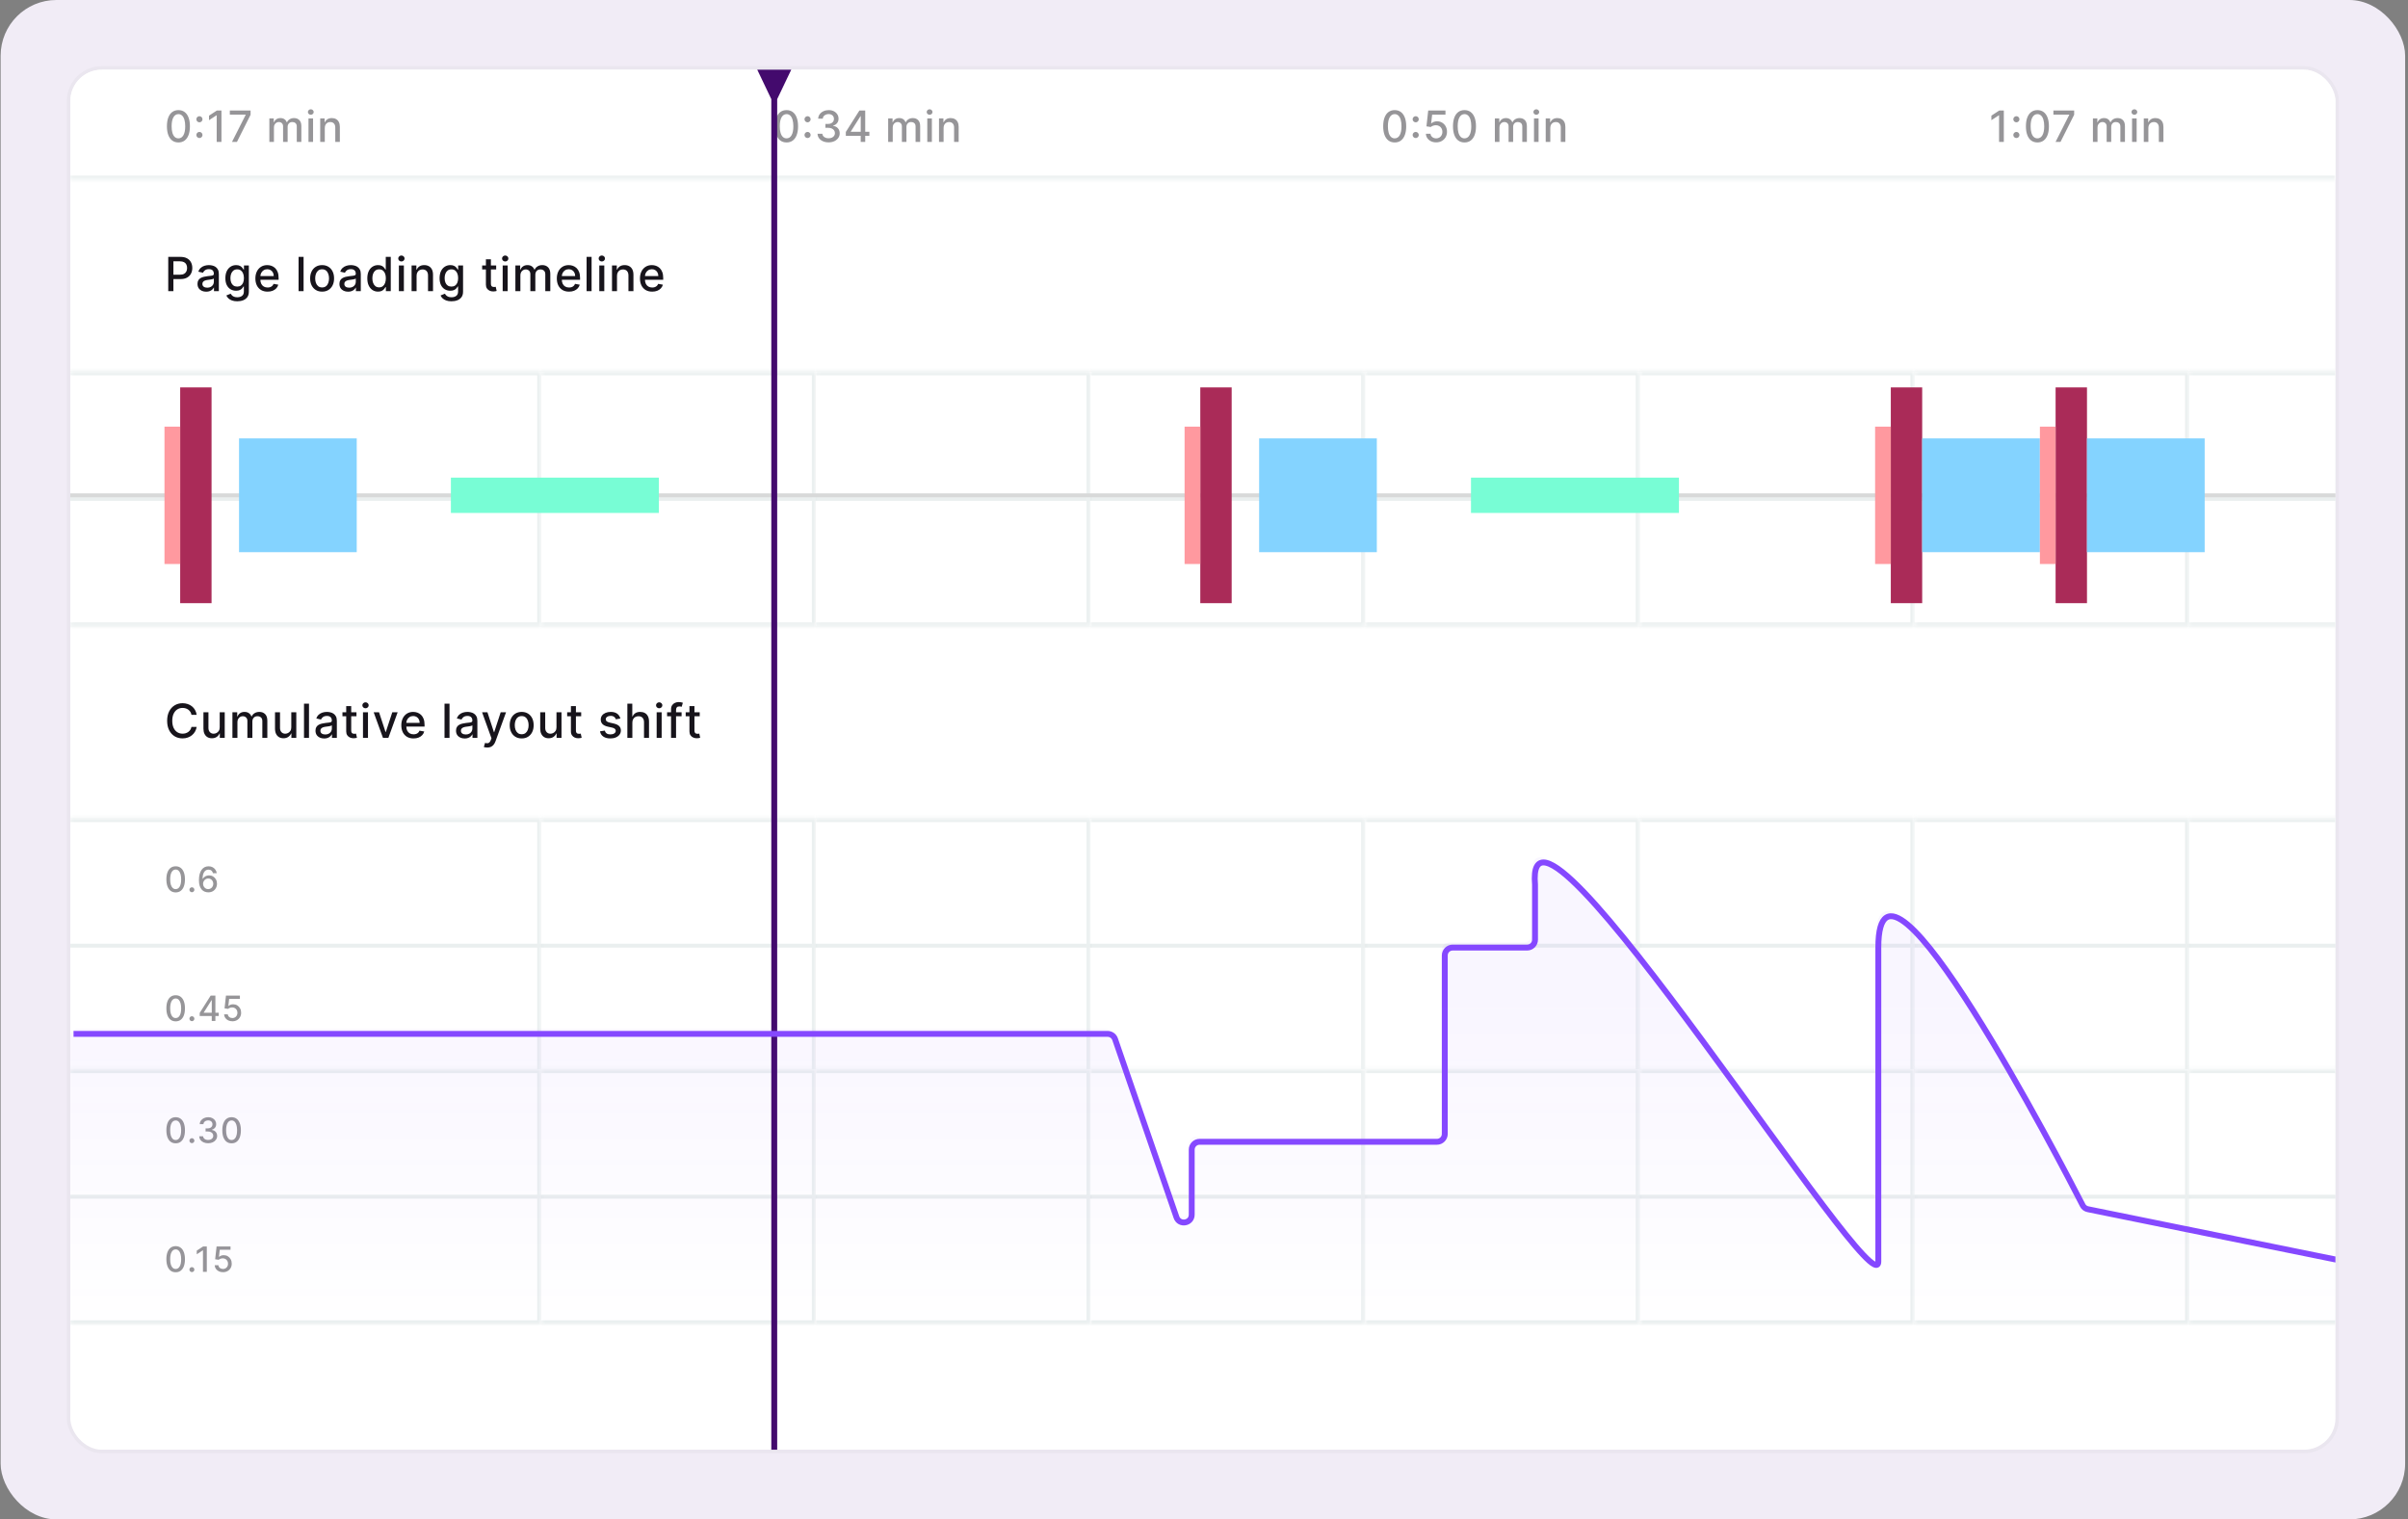 <svg width="691" height="436" viewBox="0 0 691 436" fill="none" xmlns="http://www.w3.org/2000/svg">
<rect x="0" y="0" width="691" height="436" fill="#808080" stroke="none"/>
<g clip-path="url(#clip0_1589_21063)">
<rect x="0.18" width="690" height="436" rx="16" fill="#F1ECF6"/>
<g clip-path="url(#clip1_1589_21063)">
<rect x="20.18" y="20" width="650" height="396" rx="9.007" fill="white"/>
<mask id="path-4-inside-1_1589_21063" fill="white">
<path d="M20.18 20H670.18V51.525H20.18V20Z"/>
</mask>
<path d="M20.18 20H670.18V51.525H20.18V20Z" fill="white"/>
<path d="M670.18 50.399H20.18V52.65H670.18V50.399Z" fill="#EBF0F0" mask="url(#path-4-inside-1_1589_21063)"/>
<path d="M51.201 40.876C50.507 40.873 49.913 40.69 49.42 40.326C48.928 39.962 48.551 39.433 48.29 38.738C48.029 38.044 47.898 37.206 47.898 36.227C47.898 35.251 48.029 34.417 48.29 33.725C48.554 33.033 48.932 32.505 49.425 32.142C49.92 31.778 50.512 31.596 51.201 31.596C51.89 31.596 52.481 31.779 52.974 32.146C53.466 32.51 53.843 33.037 54.104 33.729C54.368 34.418 54.5 35.251 54.5 36.227C54.5 37.209 54.369 38.048 54.108 38.743C53.847 39.435 53.471 39.964 52.978 40.331C52.486 40.694 51.893 40.876 51.201 40.876ZM51.201 39.702C51.811 39.702 52.288 39.404 52.631 38.809C52.977 38.214 53.15 37.353 53.15 36.227C53.15 35.48 53.071 34.848 52.912 34.332C52.757 33.813 52.532 33.42 52.239 33.153C51.949 32.883 51.603 32.748 51.201 32.748C50.594 32.748 50.118 33.047 49.772 33.646C49.426 34.244 49.252 35.104 49.249 36.227C49.249 36.978 49.326 37.613 49.482 38.132C49.64 38.648 49.864 39.039 50.155 39.306C50.445 39.57 50.794 39.702 51.201 39.702ZM57.225 39.609C56.985 39.609 56.778 39.524 56.605 39.354C56.432 39.181 56.346 38.973 56.346 38.73C56.346 38.489 56.432 38.284 56.605 38.114C56.778 37.941 56.985 37.855 57.225 37.855C57.466 37.855 57.673 37.941 57.846 38.114C58.019 38.284 58.105 38.489 58.105 38.73C58.105 38.891 58.064 39.039 57.982 39.174C57.903 39.306 57.797 39.411 57.665 39.49C57.533 39.57 57.387 39.609 57.225 39.609ZM57.225 35.097C56.985 35.097 56.778 35.012 56.605 34.842C56.432 34.669 56.346 34.461 56.346 34.217C56.346 33.977 56.432 33.772 56.605 33.602C56.778 33.429 56.985 33.342 57.225 33.342C57.466 33.342 57.673 33.429 57.846 33.602C58.019 33.772 58.105 33.977 58.105 34.217C58.105 34.379 58.064 34.527 57.982 34.661C57.903 34.794 57.797 34.899 57.665 34.978C57.533 35.057 57.387 35.097 57.225 35.097ZM63.547 31.719V40.726H62.184V33.083H62.131L59.976 34.49V33.188L62.224 31.719H63.547ZM66.569 40.726L70.501 32.951V32.885H65.953V31.719H71.908V32.924L67.99 40.726H66.569ZM77.296 40.726V33.971H78.558V35.071H78.641C78.782 34.698 79.012 34.408 79.332 34.2C79.651 33.989 80.034 33.883 80.48 33.883C80.931 33.883 81.309 33.989 81.614 34.2C81.922 34.411 82.149 34.701 82.296 35.071H82.366C82.528 34.71 82.784 34.423 83.136 34.209C83.488 33.992 83.907 33.883 84.394 33.883C85.007 33.883 85.507 34.075 85.894 34.459C86.284 34.843 86.478 35.422 86.478 36.196V40.726H85.163V36.32C85.163 35.862 85.039 35.531 84.79 35.326C84.54 35.12 84.243 35.018 83.897 35.018C83.469 35.018 83.136 35.15 82.898 35.414C82.661 35.675 82.542 36.01 82.542 36.421V40.726H81.232V36.236C81.232 35.87 81.117 35.575 80.889 35.352C80.66 35.129 80.362 35.018 79.996 35.018C79.747 35.018 79.516 35.084 79.305 35.216C79.097 35.345 78.929 35.525 78.8 35.757C78.674 35.988 78.611 36.257 78.611 36.562V40.726H77.296ZM88.522 40.726V33.971H89.837V40.726H88.522ZM89.186 32.929C88.958 32.929 88.761 32.852 88.597 32.7C88.436 32.545 88.355 32.36 88.355 32.146C88.355 31.929 88.436 31.744 88.597 31.592C88.761 31.436 88.958 31.359 89.186 31.359C89.415 31.359 89.61 31.436 89.771 31.592C89.936 31.744 90.018 31.929 90.018 32.146C90.018 32.36 89.936 32.545 89.771 32.7C89.61 32.852 89.415 32.929 89.186 32.929ZM93.203 36.715V40.726H91.888V33.971H93.15V35.071H93.234C93.389 34.713 93.632 34.425 93.964 34.209C94.298 33.992 94.719 33.883 95.226 33.883C95.686 33.883 96.09 33.98 96.435 34.173C96.781 34.364 97.05 34.648 97.24 35.027C97.431 35.405 97.526 35.872 97.526 36.429V40.726H96.211V36.588C96.211 36.098 96.084 35.716 95.829 35.44C95.573 35.161 95.223 35.022 94.777 35.022C94.472 35.022 94.201 35.088 93.964 35.22C93.729 35.352 93.543 35.545 93.405 35.801C93.27 36.053 93.203 36.358 93.203 36.715Z" fill="#17141B" fill-opacity="0.45"/>
<path d="M225.713 40.876C225.018 40.873 224.424 40.69 223.932 40.326C223.439 39.962 223.063 39.433 222.802 38.738C222.541 38.044 222.41 37.206 222.41 36.227C222.41 35.251 222.541 34.417 222.802 33.725C223.066 33.033 223.444 32.505 223.936 32.142C224.432 31.778 225.024 31.596 225.713 31.596C226.402 31.596 226.993 31.779 227.485 32.146C227.978 32.51 228.355 33.037 228.616 33.729C228.88 34.418 229.012 35.251 229.012 36.227C229.012 37.209 228.881 38.048 228.62 38.743C228.359 39.435 227.982 39.964 227.49 40.331C226.997 40.694 226.405 40.876 225.713 40.876ZM225.713 39.702C226.323 39.702 226.799 39.404 227.142 38.809C227.488 38.214 227.661 37.353 227.661 36.227C227.661 35.48 227.582 34.848 227.424 34.332C227.268 33.813 227.044 33.42 226.751 33.153C226.461 32.883 226.115 32.748 225.713 32.748C225.106 32.748 224.63 33.047 224.284 33.646C223.938 34.244 223.763 35.104 223.76 36.227C223.76 36.978 223.838 37.613 223.993 38.132C224.152 38.648 224.376 39.039 224.666 39.306C224.957 39.57 225.306 39.702 225.713 39.702ZM231.737 39.609C231.497 39.609 231.29 39.524 231.117 39.354C230.944 39.181 230.858 38.973 230.858 38.73C230.858 38.489 230.944 38.284 231.117 38.114C231.29 37.941 231.497 37.855 231.737 37.855C231.978 37.855 232.184 37.941 232.357 38.114C232.53 38.284 232.617 38.489 232.617 38.73C232.617 38.891 232.576 39.039 232.494 39.174C232.414 39.306 232.309 39.411 232.177 39.49C232.045 39.57 231.898 39.609 231.737 39.609ZM231.737 35.097C231.497 35.097 231.29 35.012 231.117 34.842C230.944 34.669 230.858 34.461 230.858 34.217C230.858 33.977 230.944 33.772 231.117 33.602C231.29 33.429 231.497 33.342 231.737 33.342C231.978 33.342 232.184 33.429 232.357 33.602C232.53 33.772 232.617 33.977 232.617 34.217C232.617 34.379 232.576 34.527 232.494 34.661C232.414 34.794 232.309 34.899 232.177 34.978C232.045 35.057 231.898 35.097 231.737 35.097ZM237.778 40.849C237.174 40.849 236.634 40.745 236.159 40.537C235.687 40.329 235.313 40.04 235.038 39.671C234.765 39.298 234.619 38.867 234.598 38.378H235.979C235.997 38.645 236.086 38.876 236.247 39.073C236.411 39.266 236.626 39.416 236.889 39.521C237.153 39.627 237.446 39.68 237.769 39.68C238.124 39.68 238.437 39.618 238.71 39.495C238.986 39.372 239.201 39.2 239.357 38.98C239.512 38.758 239.59 38.501 239.59 38.211C239.59 37.909 239.512 37.643 239.357 37.415C239.204 37.183 238.98 37.001 238.684 36.869C238.391 36.737 238.036 36.671 237.619 36.671H236.859V35.563H237.619C237.954 35.563 238.247 35.503 238.499 35.383C238.754 35.263 238.953 35.096 239.097 34.881C239.241 34.664 239.313 34.411 239.313 34.121C239.313 33.842 239.25 33.6 239.124 33.395C239 33.187 238.824 33.024 238.596 32.907C238.37 32.789 238.103 32.731 237.795 32.731C237.502 32.731 237.228 32.785 236.973 32.894C236.721 32.999 236.516 33.152 236.357 33.351C236.199 33.547 236.114 33.783 236.102 34.059H234.787C234.802 33.572 234.945 33.144 235.218 32.775C235.494 32.405 235.857 32.117 236.309 31.908C236.76 31.7 237.262 31.596 237.813 31.596C238.391 31.596 238.889 31.709 239.308 31.935C239.73 32.158 240.056 32.455 240.285 32.828C240.516 33.2 240.631 33.608 240.628 34.05C240.631 34.554 240.49 34.983 240.205 35.334C239.924 35.686 239.549 35.922 239.08 36.042V36.113C239.678 36.204 240.141 36.441 240.469 36.825C240.801 37.209 240.965 37.686 240.962 38.255C240.965 38.75 240.827 39.194 240.548 39.587C240.273 39.98 239.896 40.289 239.418 40.515C238.94 40.738 238.393 40.849 237.778 40.849ZM242.717 38.967V37.868L246.609 31.719H247.475V33.338H246.926L244.142 37.745V37.815H249.476V38.967H242.717ZM246.987 40.726V38.633L246.996 38.132V31.719H248.284V40.726H246.987ZM254.867 40.726V33.971H256.129V35.071H256.213C256.354 34.698 256.584 34.408 256.903 34.2C257.223 33.989 257.606 33.883 258.051 33.883C258.503 33.883 258.881 33.989 259.186 34.2C259.494 34.411 259.721 34.701 259.868 35.071H259.938C260.099 34.71 260.356 34.423 260.708 34.209C261.059 33.992 261.479 33.883 261.965 33.883C262.578 33.883 263.078 34.075 263.465 34.459C263.855 34.843 264.05 35.422 264.05 36.196V40.726H262.735V36.32C262.735 35.862 262.61 35.531 262.361 35.326C262.112 35.12 261.814 35.018 261.468 35.018C261.04 35.018 260.708 35.15 260.47 35.414C260.233 35.675 260.114 36.01 260.114 36.421V40.726H258.803V36.236C258.803 35.87 258.689 35.575 258.46 35.352C258.232 35.129 257.934 35.018 257.567 35.018C257.318 35.018 257.088 35.084 256.877 35.216C256.669 35.345 256.5 35.525 256.371 35.757C256.245 35.988 256.182 36.257 256.182 36.562V40.726H254.867ZM266.094 40.726V33.971H267.409V40.726H266.094ZM266.758 32.929C266.529 32.929 266.333 32.852 266.169 32.7C266.008 32.545 265.927 32.36 265.927 32.146C265.927 31.929 266.008 31.744 266.169 31.592C266.333 31.436 266.529 31.359 266.758 31.359C266.987 31.359 267.182 31.436 267.343 31.592C267.507 31.744 267.589 31.929 267.589 32.146C267.589 32.36 267.507 32.545 267.343 32.7C267.182 32.852 266.987 32.929 266.758 32.929ZM270.775 36.715V40.726H269.46V33.971H270.722V35.071H270.805C270.961 34.713 271.204 34.425 271.535 34.209C271.87 33.992 272.29 33.883 272.798 33.883C273.258 33.883 273.661 33.98 274.007 34.173C274.353 34.364 274.621 34.648 274.812 35.027C275.002 35.405 275.098 35.872 275.098 36.429V40.726H273.783V36.588C273.783 36.098 273.655 35.716 273.4 35.44C273.145 35.161 272.795 35.022 272.349 35.022C272.044 35.022 271.773 35.088 271.535 35.22C271.301 35.352 271.115 35.545 270.977 35.801C270.842 36.053 270.775 36.358 270.775 36.715Z" fill="#17141B" fill-opacity="0.45"/>
<path d="M400.225 40.876C399.53 40.873 398.936 40.69 398.444 40.326C397.951 39.962 397.574 39.433 397.313 38.738C397.052 38.044 396.922 37.206 396.922 36.227C396.922 35.251 397.052 34.417 397.313 33.725C397.577 33.033 397.955 32.505 398.448 32.142C398.944 31.778 399.536 31.596 400.225 31.596C400.914 31.596 401.505 31.779 401.997 32.146C402.49 32.51 402.867 33.037 403.127 33.729C403.391 34.418 403.523 35.251 403.523 36.227C403.523 37.209 403.393 38.048 403.132 38.743C402.871 39.435 402.494 39.964 402.002 40.331C401.509 40.694 400.917 40.876 400.225 40.876ZM400.225 39.702C400.835 39.702 401.311 39.404 401.654 38.809C402 38.214 402.173 37.353 402.173 36.227C402.173 35.48 402.094 34.848 401.936 34.332C401.78 33.813 401.556 33.42 401.263 33.153C400.972 32.883 400.626 32.748 400.225 32.748C399.618 32.748 399.141 33.047 398.795 33.646C398.449 34.244 398.275 35.104 398.272 36.227C398.272 36.978 398.35 37.613 398.505 38.132C398.664 38.648 398.888 39.039 399.178 39.306C399.468 39.57 399.817 39.702 400.225 39.702ZM406.249 39.609C406.008 39.609 405.802 39.524 405.629 39.354C405.456 39.181 405.369 38.973 405.369 38.73C405.369 38.489 405.456 38.284 405.629 38.114C405.802 37.941 406.008 37.855 406.249 37.855C406.489 37.855 406.696 37.941 406.869 38.114C407.042 38.284 407.128 38.489 407.128 38.73C407.128 38.891 407.087 39.039 407.005 39.174C406.926 39.306 406.821 39.411 406.689 39.49C406.557 39.57 406.41 39.609 406.249 39.609ZM406.249 35.097C406.008 35.097 405.802 35.012 405.629 34.842C405.456 34.669 405.369 34.461 405.369 34.217C405.369 33.977 405.456 33.772 405.629 33.602C405.802 33.429 406.008 33.342 406.249 33.342C406.489 33.342 406.696 33.429 406.869 33.602C407.042 33.772 407.128 33.977 407.128 34.217C407.128 34.379 407.087 34.527 407.005 34.661C406.926 34.794 406.821 34.899 406.689 34.978C406.557 35.057 406.41 35.097 406.249 35.097ZM412.127 40.849C411.576 40.849 411.08 40.744 410.64 40.533C410.203 40.319 409.854 40.026 409.594 39.653C409.333 39.281 409.193 38.856 409.176 38.378H410.495C410.527 38.765 410.699 39.083 411.01 39.332C411.32 39.581 411.693 39.706 412.127 39.706C412.473 39.706 412.779 39.627 413.046 39.468C413.316 39.307 413.527 39.086 413.679 38.804C413.835 38.523 413.912 38.202 413.912 37.841C413.912 37.475 413.833 37.148 413.675 36.861C413.517 36.573 413.298 36.347 413.02 36.183C412.744 36.019 412.427 35.935 412.07 35.932C411.797 35.932 411.523 35.98 411.247 36.073C410.972 36.167 410.749 36.29 410.579 36.443L409.334 36.258L409.84 31.719H414.792V32.885H410.97L410.684 35.405H410.737C410.913 35.235 411.146 35.093 411.436 34.978C411.729 34.864 412.043 34.807 412.377 34.807C412.926 34.807 413.414 34.937 413.842 35.198C414.273 35.459 414.612 35.815 414.858 36.267C415.107 36.715 415.23 37.231 415.227 37.815C415.23 38.398 415.098 38.919 414.832 39.376C414.568 39.834 414.201 40.194 413.732 40.458C413.266 40.719 412.731 40.849 412.127 40.849ZM420.251 40.876C419.556 40.873 418.962 40.69 418.47 40.326C417.977 39.962 417.6 39.433 417.339 38.738C417.079 38.044 416.948 37.206 416.948 36.227C416.948 35.251 417.079 34.417 417.339 33.725C417.603 33.033 417.982 32.505 418.474 32.142C418.97 31.778 419.562 31.596 420.251 31.596C420.94 31.596 421.531 31.779 422.023 32.146C422.516 32.51 422.893 33.037 423.154 33.729C423.417 34.418 423.549 35.251 423.549 36.227C423.549 37.209 423.419 38.048 423.158 38.743C422.897 39.435 422.52 39.964 422.028 40.331C421.535 40.694 420.943 40.876 420.251 40.876ZM420.251 39.702C420.861 39.702 421.337 39.404 421.68 38.809C422.026 38.214 422.199 37.353 422.199 36.227C422.199 35.48 422.12 34.848 421.962 34.332C421.806 33.813 421.582 33.42 421.289 33.153C420.999 32.883 420.653 32.748 420.251 32.748C419.644 32.748 419.168 33.047 418.822 33.646C418.476 34.244 418.301 35.104 418.298 36.227C418.298 36.978 418.376 37.613 418.531 38.132C418.69 38.648 418.914 39.039 419.204 39.306C419.494 39.57 419.843 39.702 420.251 39.702ZM428.968 40.726V33.971H430.23V35.071H430.313C430.454 34.698 430.684 34.408 431.004 34.2C431.323 33.989 431.706 33.883 432.152 33.883C432.603 33.883 432.982 33.989 433.286 34.2C433.594 34.411 433.822 34.701 433.968 35.071H434.038C434.2 34.71 434.456 34.423 434.808 34.209C435.16 33.992 435.579 33.883 436.066 33.883C436.679 33.883 437.179 34.075 437.566 34.459C437.956 34.843 438.151 35.422 438.151 36.196V40.726H436.836V36.32C436.836 35.862 436.711 35.531 436.462 35.326C436.213 35.12 435.915 35.018 435.569 35.018C435.141 35.018 434.808 35.15 434.571 35.414C434.333 35.675 434.214 36.01 434.214 36.421V40.726H432.904V36.236C432.904 35.87 432.789 35.575 432.561 35.352C432.332 35.129 432.034 35.018 431.668 35.018C431.419 35.018 431.189 35.084 430.978 35.216C430.769 35.345 430.601 35.525 430.472 35.757C430.346 35.988 430.283 36.257 430.283 36.562V40.726H428.968ZM440.195 40.726V33.971H441.51V40.726H440.195ZM440.859 32.929C440.63 32.929 440.433 32.852 440.269 32.7C440.108 32.545 440.027 32.36 440.027 32.146C440.027 31.929 440.108 31.744 440.269 31.592C440.433 31.436 440.63 31.359 440.859 31.359C441.087 31.359 441.282 31.436 441.444 31.592C441.608 31.744 441.69 31.929 441.69 32.146C441.69 32.36 441.608 32.545 441.444 32.7C441.282 32.852 441.087 32.929 440.859 32.929ZM444.875 36.715V40.726H443.56V33.971H444.822V35.071H444.906C445.061 34.713 445.305 34.425 445.636 34.209C445.97 33.992 446.391 33.883 446.898 33.883C447.358 33.883 447.762 33.98 448.108 34.173C448.454 34.364 448.722 34.648 448.912 35.027C449.103 35.405 449.198 35.872 449.198 36.429V40.726H447.883V36.588C447.883 36.098 447.756 35.716 447.501 35.44C447.246 35.161 446.895 35.022 446.45 35.022C446.145 35.022 445.873 35.088 445.636 35.22C445.401 35.352 445.215 35.545 445.077 35.801C444.942 36.053 444.875 36.358 444.875 36.715Z" fill="#17141B" fill-opacity="0.45"/>
<path d="M575.018 31.719V40.726H573.655V33.083H573.602L571.447 34.49V33.188L573.694 31.719H575.018ZM578.62 39.609C578.379 39.609 578.173 39.524 578 39.354C577.827 39.181 577.74 38.973 577.74 38.73C577.74 38.489 577.827 38.284 578 38.114C578.173 37.941 578.379 37.855 578.62 37.855C578.86 37.855 579.067 37.941 579.24 38.114C579.413 38.284 579.5 38.489 579.5 38.73C579.5 38.891 579.458 39.039 579.376 39.174C579.297 39.306 579.192 39.411 579.06 39.49C578.928 39.57 578.781 39.609 578.62 39.609ZM578.62 35.097C578.379 35.097 578.173 35.012 578 34.842C577.827 34.669 577.74 34.461 577.74 34.217C577.74 33.977 577.827 33.772 578 33.602C578.173 33.429 578.379 33.342 578.62 33.342C578.86 33.342 579.067 33.429 579.24 33.602C579.413 33.772 579.5 33.977 579.5 34.217C579.5 34.379 579.458 34.527 579.376 34.661C579.297 34.794 579.192 34.899 579.06 34.978C578.928 35.057 578.781 35.097 578.62 35.097ZM584.661 40.876C583.966 40.873 583.372 40.69 582.879 40.326C582.387 39.962 582.01 39.433 581.749 38.738C581.488 38.044 581.358 37.206 581.358 36.227C581.358 35.251 581.488 34.417 581.749 33.725C582.013 33.033 582.391 32.505 582.884 32.142C583.379 31.778 583.971 31.596 584.661 31.596C585.35 31.596 585.94 31.779 586.433 32.146C586.925 32.51 587.302 33.037 587.563 33.729C587.827 34.418 587.959 35.251 587.959 36.227C587.959 37.209 587.829 38.048 587.568 38.743C587.307 39.435 586.93 39.964 586.437 40.331C585.945 40.694 585.352 40.876 584.661 40.876ZM584.661 39.702C585.27 39.702 585.747 39.404 586.09 38.809C586.436 38.214 586.609 37.353 586.609 36.227C586.609 35.48 586.53 34.848 586.371 34.332C586.216 33.813 585.992 33.42 585.698 33.153C585.408 32.883 585.062 32.748 584.661 32.748C584.054 32.748 583.577 33.047 583.231 33.646C582.885 34.244 582.711 35.104 582.708 36.227C582.708 36.978 582.786 37.613 582.941 38.132C583.099 38.648 583.324 39.039 583.614 39.306C583.904 39.57 584.253 39.702 584.661 39.702ZM589.862 40.726L593.794 32.951V32.885H589.246V31.719H595.201V32.924L591.283 40.726H589.862ZM600.589 40.726V33.971H601.851V35.071H601.935C602.075 34.698 602.305 34.408 602.625 34.2C602.945 33.989 603.327 33.883 603.773 33.883C604.224 33.883 604.603 33.989 604.908 34.2C605.215 34.411 605.443 34.701 605.589 35.071H605.66C605.821 34.71 606.077 34.423 606.429 34.209C606.781 33.992 607.2 33.883 607.687 33.883C608.3 33.883 608.8 34.075 609.187 34.459C609.577 34.843 609.772 35.422 609.772 36.196V40.726H608.457V36.32C608.457 35.862 608.332 35.531 608.083 35.326C607.834 35.12 607.536 35.018 607.19 35.018C606.762 35.018 606.429 35.15 606.192 35.414C605.954 35.675 605.836 36.01 605.836 36.421V40.726H604.525V36.236C604.525 35.87 604.411 35.575 604.182 35.352C603.953 35.129 603.656 35.018 603.289 35.018C603.04 35.018 602.81 35.084 602.599 35.216C602.391 35.345 602.222 35.525 602.093 35.757C601.967 35.988 601.904 36.257 601.904 36.562V40.726H600.589ZM611.816 40.726V33.971H613.131V40.726H611.816ZM612.48 32.929C612.251 32.929 612.055 32.852 611.89 32.7C611.729 32.545 611.649 32.36 611.649 32.146C611.649 31.929 611.729 31.744 611.89 31.592C612.055 31.436 612.251 31.359 612.48 31.359C612.708 31.359 612.903 31.436 613.065 31.592C613.229 31.744 613.311 31.929 613.311 32.146C613.311 32.36 613.229 32.545 613.065 32.7C612.903 32.852 612.708 32.929 612.48 32.929ZM616.496 36.715V40.726H615.181V33.971H616.443V35.071H616.527C616.682 34.713 616.926 34.425 617.257 34.209C617.591 33.992 618.012 33.883 618.519 33.883C618.98 33.883 619.383 33.98 619.729 34.173C620.075 34.364 620.343 34.648 620.534 35.027C620.724 35.405 620.819 35.872 620.819 36.429V40.726H619.504V36.588C619.504 36.098 619.377 35.716 619.122 35.44C618.867 35.161 618.516 35.022 618.071 35.022C617.766 35.022 617.495 35.088 617.257 35.22C617.023 35.352 616.836 35.545 616.699 35.801C616.564 36.053 616.496 36.358 616.496 36.715Z" fill="#17141B" fill-opacity="0.45"/>
<path d="M48.279 83.539V73.713H51.781C52.545 73.713 53.179 73.852 53.681 74.13C54.183 74.408 54.559 74.789 54.809 75.272C55.058 75.752 55.183 76.292 55.183 76.894C55.183 77.498 55.056 78.042 54.804 78.525C54.554 79.005 54.177 79.385 53.671 79.667C53.169 79.945 52.538 80.084 51.776 80.084H49.368V78.827H51.642C52.125 78.827 52.517 78.744 52.817 78.578C53.118 78.408 53.339 78.178 53.48 77.887C53.62 77.596 53.691 77.265 53.691 76.894C53.691 76.523 53.62 76.193 53.48 75.905C53.339 75.618 53.117 75.392 52.813 75.229C52.512 75.066 52.115 74.984 51.623 74.984H49.761V83.539H48.279ZM59.166 83.702C58.699 83.702 58.276 83.615 57.899 83.443C57.522 83.267 57.223 83.012 57.002 82.68C56.784 82.347 56.676 81.939 56.676 81.456C56.676 81.04 56.756 80.698 56.916 80.43C57.075 80.161 57.291 79.948 57.563 79.791C57.835 79.635 58.139 79.516 58.475 79.436C58.811 79.356 59.153 79.296 59.502 79.254C59.943 79.203 60.301 79.161 60.576 79.129C60.851 79.094 61.051 79.038 61.176 78.962C61.301 78.885 61.363 78.76 61.363 78.587V78.554C61.363 78.135 61.245 77.81 61.008 77.58C60.775 77.349 60.426 77.234 59.962 77.234C59.479 77.234 59.099 77.341 58.82 77.556C58.545 77.767 58.355 78.002 58.249 78.261L56.901 77.954C57.061 77.506 57.294 77.145 57.602 76.87C57.912 76.591 58.269 76.39 58.672 76.265C59.075 76.137 59.498 76.073 59.943 76.073C60.237 76.073 60.549 76.108 60.879 76.179C61.211 76.246 61.521 76.371 61.809 76.553C62.1 76.735 62.339 76.996 62.524 77.335C62.71 77.671 62.802 78.108 62.802 78.645V83.539H61.401V82.531H61.344C61.251 82.717 61.112 82.899 60.926 83.078C60.741 83.257 60.503 83.406 60.212 83.524C59.92 83.642 59.572 83.702 59.166 83.702ZM59.477 82.55C59.874 82.55 60.213 82.472 60.495 82.315C60.779 82.158 60.995 81.954 61.142 81.701C61.293 81.445 61.368 81.172 61.368 80.881V79.931C61.317 79.982 61.218 80.03 61.07 80.075C60.926 80.116 60.762 80.153 60.576 80.185C60.391 80.214 60.21 80.241 60.034 80.266C59.858 80.289 59.711 80.308 59.593 80.324C59.314 80.359 59.06 80.418 58.83 80.502C58.603 80.585 58.42 80.705 58.283 80.861C58.148 81.015 58.081 81.22 58.081 81.475C58.081 81.831 58.212 82.099 58.475 82.282C58.737 82.461 59.071 82.55 59.477 82.55ZM68.084 86.456C67.499 86.456 66.995 86.379 66.573 86.225C66.154 86.072 65.812 85.869 65.546 85.616C65.281 85.363 65.082 85.087 64.951 84.786L66.184 84.277C66.271 84.418 66.386 84.567 66.53 84.724C66.677 84.883 66.875 85.019 67.125 85.131C67.377 85.243 67.702 85.299 68.099 85.299C68.642 85.299 69.092 85.167 69.447 84.901C69.802 84.639 69.979 84.22 69.979 83.644V82.195H69.888C69.802 82.352 69.677 82.526 69.514 82.718C69.354 82.91 69.133 83.076 68.852 83.217C68.57 83.358 68.204 83.428 67.753 83.428C67.171 83.428 66.647 83.292 66.18 83.02C65.716 82.745 65.348 82.341 65.076 81.807C64.807 81.269 64.673 80.609 64.673 79.825C64.673 79.041 64.806 78.37 65.071 77.81C65.34 77.25 65.708 76.822 66.175 76.524C66.642 76.224 67.171 76.073 67.763 76.073C68.22 76.073 68.59 76.15 68.871 76.303C69.153 76.454 69.372 76.63 69.528 76.831C69.688 77.033 69.811 77.21 69.898 77.364H70.003V76.169H71.409V83.702C71.409 84.335 71.262 84.855 70.968 85.261C70.674 85.667 70.275 85.968 69.773 86.163C69.274 86.358 68.711 86.456 68.084 86.456ZM68.07 82.238C68.483 82.238 68.831 82.142 69.116 81.951C69.404 81.755 69.621 81.477 69.768 81.116C69.919 80.751 69.994 80.314 69.994 79.806C69.994 79.31 69.92 78.874 69.773 78.496C69.626 78.119 69.41 77.824 69.125 77.613C68.841 77.399 68.489 77.292 68.07 77.292C67.638 77.292 67.278 77.404 66.99 77.628C66.703 77.848 66.485 78.149 66.338 78.53C66.194 78.91 66.122 79.336 66.122 79.806C66.122 80.289 66.196 80.713 66.343 81.077C66.49 81.442 66.707 81.727 66.995 81.931C67.286 82.136 67.644 82.238 68.07 82.238ZM76.791 83.687C76.065 83.687 75.439 83.532 74.915 83.222C74.393 82.909 73.99 82.469 73.706 81.903C73.424 81.333 73.284 80.666 73.284 79.902C73.284 79.147 73.424 78.482 73.706 77.906C73.99 77.33 74.387 76.881 74.896 76.558C75.407 76.235 76.005 76.073 76.69 76.073C77.106 76.073 77.509 76.142 77.899 76.279C78.289 76.417 78.639 76.633 78.95 76.927C79.26 77.222 79.505 77.604 79.684 78.074C79.863 78.541 79.952 79.109 79.952 79.777V80.286H74.094V79.211H78.547C78.547 78.834 78.47 78.499 78.316 78.208C78.163 77.914 77.947 77.682 77.669 77.513C77.394 77.343 77.07 77.258 76.7 77.258C76.296 77.258 75.945 77.357 75.644 77.556C75.347 77.751 75.116 78.007 74.953 78.323C74.793 78.637 74.713 78.978 74.713 79.345V80.185C74.713 80.677 74.8 81.097 74.972 81.442C75.148 81.787 75.393 82.051 75.706 82.234C76.02 82.413 76.386 82.502 76.805 82.502C77.077 82.502 77.325 82.464 77.549 82.387C77.773 82.307 77.966 82.189 78.129 82.032C78.292 81.875 78.417 81.682 78.504 81.451L79.861 81.696C79.752 82.096 79.557 82.446 79.276 82.747C78.998 83.044 78.647 83.276 78.225 83.443C77.806 83.606 77.328 83.687 76.791 83.687ZM87.117 73.713V83.539H85.683V73.713H87.117ZM92.433 83.687C91.742 83.687 91.139 83.529 90.624 83.212C90.109 82.896 89.709 82.453 89.424 81.883C89.14 81.314 88.997 80.649 88.997 79.888C88.997 79.123 89.14 78.454 89.424 77.882C89.709 77.309 90.109 76.865 90.624 76.548C91.139 76.232 91.742 76.073 92.433 76.073C93.124 76.073 93.726 76.232 94.241 76.548C94.756 76.865 95.156 77.309 95.441 77.882C95.725 78.454 95.868 79.123 95.868 79.888C95.868 80.649 95.725 81.314 95.441 81.883C95.156 82.453 94.756 82.896 94.241 83.212C93.726 83.529 93.124 83.687 92.433 83.687ZM92.437 82.483C92.885 82.483 93.256 82.365 93.55 82.128C93.845 81.891 94.062 81.576 94.203 81.183C94.347 80.79 94.419 80.356 94.419 79.883C94.419 79.412 94.347 78.981 94.203 78.587C94.062 78.191 93.845 77.872 93.55 77.632C93.256 77.393 92.885 77.273 92.437 77.273C91.986 77.273 91.612 77.393 91.315 77.632C91.02 77.872 90.801 78.191 90.657 78.587C90.517 78.981 90.446 79.412 90.446 79.883C90.446 80.356 90.517 80.79 90.657 81.183C90.801 81.576 91.02 81.891 91.315 82.128C91.612 82.365 91.986 82.483 92.437 82.483ZM99.895 83.702C99.428 83.702 99.006 83.615 98.629 83.443C98.251 83.267 97.952 83.012 97.731 82.68C97.514 82.347 97.405 81.939 97.405 81.456C97.405 81.04 97.485 80.698 97.645 80.43C97.805 80.161 98.021 79.948 98.293 79.791C98.565 79.635 98.868 79.516 99.204 79.436C99.54 79.356 99.882 79.296 100.231 79.254C100.672 79.203 101.031 79.161 101.306 79.129C101.581 79.094 101.781 79.038 101.905 78.962C102.03 78.885 102.093 78.76 102.093 78.587V78.554C102.093 78.135 101.974 77.81 101.737 77.58C101.504 77.349 101.155 77.234 100.692 77.234C100.209 77.234 99.828 77.341 99.55 77.556C99.275 77.767 99.084 78.002 98.979 78.261L97.631 77.954C97.79 77.506 98.024 77.145 98.331 76.87C98.641 76.591 98.998 76.39 99.401 76.265C99.804 76.137 100.228 76.073 100.672 76.073C100.967 76.073 101.278 76.108 101.608 76.179C101.941 76.246 102.251 76.371 102.539 76.553C102.83 76.735 103.068 76.996 103.254 77.335C103.439 77.671 103.532 78.108 103.532 78.645V83.539H102.131V82.531H102.073C101.981 82.717 101.841 82.899 101.656 83.078C101.47 83.257 101.232 83.406 100.941 83.524C100.65 83.642 100.301 83.702 99.895 83.702ZM100.207 82.55C100.604 82.55 100.943 82.472 101.224 82.315C101.509 82.158 101.725 81.954 101.872 81.701C102.022 81.445 102.097 81.172 102.097 80.881V79.931C102.046 79.982 101.947 80.03 101.8 80.075C101.656 80.116 101.491 80.153 101.306 80.185C101.12 80.214 100.939 80.241 100.764 80.266C100.588 80.289 100.44 80.308 100.322 80.324C100.044 80.359 99.79 80.418 99.559 80.502C99.332 80.585 99.15 80.705 99.012 80.861C98.878 81.015 98.811 81.22 98.811 81.475C98.811 81.831 98.942 82.099 99.204 82.282C99.466 82.461 99.801 82.55 100.207 82.55ZM108.483 83.683C107.888 83.683 107.357 83.531 106.89 83.227C106.426 82.92 106.061 82.483 105.796 81.917C105.534 81.348 105.403 80.665 105.403 79.868C105.403 79.072 105.535 78.391 105.801 77.824C106.069 77.258 106.437 76.825 106.904 76.524C107.371 76.224 107.901 76.073 108.492 76.073C108.95 76.073 109.318 76.15 109.596 76.303C109.877 76.454 110.095 76.63 110.248 76.831C110.405 77.033 110.527 77.21 110.613 77.364H110.699V73.713H112.134V83.539H110.733V82.392H110.613C110.527 82.549 110.402 82.728 110.239 82.929C110.079 83.131 109.858 83.307 109.577 83.457C109.295 83.607 108.931 83.683 108.483 83.683ZM108.799 82.459C109.212 82.459 109.561 82.35 109.845 82.133C110.133 81.912 110.351 81.607 110.498 81.216C110.648 80.826 110.723 80.372 110.723 79.854C110.723 79.342 110.65 78.894 110.503 78.51C110.355 78.127 110.14 77.828 109.855 77.613C109.57 77.399 109.218 77.292 108.799 77.292C108.368 77.292 108.008 77.404 107.72 77.628C107.432 77.852 107.215 78.157 107.067 78.544C106.923 78.931 106.852 79.368 106.852 79.854C106.852 80.347 106.925 80.79 107.072 81.183C107.219 81.576 107.437 81.888 107.725 82.118C108.016 82.346 108.374 82.459 108.799 82.459ZM114.463 83.539V76.169H115.897V83.539H114.463ZM115.187 75.032C114.938 75.032 114.723 74.949 114.544 74.783C114.368 74.613 114.28 74.412 114.28 74.178C114.28 73.941 114.368 73.74 114.544 73.574C114.723 73.404 114.938 73.319 115.187 73.319C115.437 73.319 115.649 73.404 115.825 73.574C116.004 73.74 116.094 73.941 116.094 74.178C116.094 74.412 116.004 74.613 115.825 74.783C115.649 74.949 115.437 75.032 115.187 75.032ZM119.543 79.163V83.539H118.109V76.169H119.486V77.369H119.577C119.746 76.978 120.012 76.665 120.373 76.428C120.738 76.192 121.197 76.073 121.75 76.073C122.252 76.073 122.692 76.179 123.07 76.39C123.447 76.598 123.74 76.908 123.948 77.321C124.155 77.733 124.259 78.243 124.259 78.851V83.539H122.825V79.024C122.825 78.49 122.686 78.072 122.407 77.772C122.129 77.468 121.747 77.316 121.261 77.316C120.928 77.316 120.632 77.388 120.373 77.532C120.117 77.676 119.914 77.887 119.764 78.165C119.617 78.44 119.543 78.773 119.543 79.163ZM129.555 86.456C128.969 86.456 128.465 86.379 128.043 86.225C127.624 86.072 127.282 85.869 127.017 85.616C126.751 85.363 126.553 85.087 126.422 84.786L127.655 84.277C127.741 84.418 127.856 84.567 128 84.724C128.147 84.883 128.346 85.019 128.595 85.131C128.848 85.243 129.172 85.299 129.569 85.299C130.113 85.299 130.562 85.167 130.917 84.901C131.272 84.639 131.45 84.22 131.45 83.644V82.195H131.359C131.272 82.352 131.147 82.526 130.984 82.718C130.824 82.91 130.604 83.076 130.322 83.217C130.041 83.358 129.675 83.428 129.224 83.428C128.641 83.428 128.117 83.292 127.65 83.02C127.186 82.745 126.818 82.341 126.546 81.807C126.278 81.269 126.143 80.609 126.143 79.825C126.143 79.041 126.276 78.37 126.542 77.81C126.81 77.25 127.178 76.822 127.645 76.524C128.112 76.224 128.641 76.073 129.233 76.073C129.691 76.073 130.06 76.15 130.341 76.303C130.623 76.454 130.842 76.63 130.999 76.831C131.159 77.033 131.282 77.21 131.368 77.364H131.474V76.169H132.879V83.702C132.879 84.335 132.732 84.855 132.438 85.261C132.144 85.667 131.746 85.968 131.243 86.163C130.744 86.358 130.181 86.456 129.555 86.456ZM129.54 82.238C129.953 82.238 130.301 82.142 130.586 81.951C130.874 81.755 131.091 81.477 131.239 81.116C131.389 80.751 131.464 80.314 131.464 79.806C131.464 79.31 131.391 78.874 131.243 78.496C131.096 78.119 130.88 77.824 130.596 77.613C130.311 77.399 129.959 77.292 129.54 77.292C129.108 77.292 128.749 77.404 128.461 77.628C128.173 77.848 127.955 78.149 127.808 78.53C127.664 78.91 127.592 79.336 127.592 79.806C127.592 80.289 127.666 80.713 127.813 81.077C127.96 81.442 128.178 81.727 128.465 81.931C128.757 82.136 129.115 82.238 129.54 82.238ZM142.382 76.169V77.321H138.356V76.169H142.382ZM139.436 74.404H140.871V81.375C140.871 81.653 140.912 81.863 140.995 82.003C141.078 82.141 141.186 82.235 141.317 82.286C141.451 82.334 141.597 82.358 141.753 82.358C141.868 82.358 141.969 82.35 142.056 82.334C142.142 82.318 142.209 82.305 142.257 82.296L142.516 83.481C142.433 83.513 142.315 83.545 142.161 83.577C142.008 83.612 141.816 83.631 141.585 83.635C141.208 83.641 140.856 83.574 140.53 83.433C140.204 83.292 139.94 83.075 139.738 82.781C139.537 82.486 139.436 82.117 139.436 81.672V74.404ZM144.25 83.539V76.169H145.685V83.539H144.25ZM144.975 75.032C144.725 75.032 144.511 74.949 144.332 74.783C144.156 74.613 144.068 74.412 144.068 74.178C144.068 73.941 144.156 73.74 144.332 73.574C144.511 73.404 144.725 73.319 144.975 73.319C145.224 73.319 145.437 73.404 145.613 73.574C145.792 73.74 145.881 73.941 145.881 74.178C145.881 74.412 145.792 74.613 145.613 74.783C145.437 74.949 145.224 75.032 144.975 75.032ZM147.896 83.539V76.169H149.273V77.369H149.364C149.518 76.962 149.769 76.646 150.117 76.419C150.466 76.188 150.883 76.073 151.37 76.073C151.862 76.073 152.275 76.188 152.607 76.419C152.943 76.649 153.191 76.966 153.351 77.369H153.428C153.604 76.975 153.884 76.662 154.267 76.428C154.651 76.192 155.109 76.073 155.64 76.073C156.308 76.073 156.853 76.283 157.276 76.702C157.701 77.121 157.914 77.752 157.914 78.597V83.539H156.479V78.731C156.479 78.232 156.343 77.871 156.071 77.647C155.8 77.423 155.475 77.311 155.098 77.311C154.631 77.311 154.267 77.455 154.008 77.743C153.749 78.028 153.62 78.394 153.62 78.842V83.539H152.19V78.64C152.19 78.24 152.065 77.919 151.816 77.676C151.566 77.433 151.242 77.311 150.842 77.311C150.57 77.311 150.319 77.383 150.089 77.527C149.862 77.668 149.678 77.864 149.537 78.117C149.399 78.37 149.331 78.662 149.331 78.995V83.539H147.896ZM163.294 83.687C162.568 83.687 161.943 83.532 161.418 83.222C160.897 82.909 160.494 82.469 160.209 81.903C159.928 81.333 159.787 80.666 159.787 79.902C159.787 79.147 159.928 78.482 160.209 77.906C160.494 77.33 160.89 76.881 161.399 76.558C161.911 76.235 162.509 76.073 163.193 76.073C163.609 76.073 164.012 76.142 164.402 76.279C164.793 76.417 165.143 76.633 165.453 76.927C165.763 77.222 166.008 77.604 166.187 78.074C166.366 78.541 166.456 79.109 166.456 79.777V80.286H160.598V79.211H165.05C165.05 78.834 164.973 78.499 164.82 78.208C164.666 77.914 164.45 77.682 164.172 77.513C163.897 77.343 163.574 77.258 163.203 77.258C162.8 77.258 162.448 77.357 162.147 77.556C161.85 77.751 161.62 78.007 161.457 78.323C161.297 78.637 161.217 78.978 161.217 79.345V80.185C161.217 80.677 161.303 81.097 161.476 81.442C161.652 81.787 161.896 82.051 162.21 82.234C162.523 82.413 162.889 82.502 163.308 82.502C163.58 82.502 163.828 82.464 164.052 82.387C164.276 82.307 164.47 82.189 164.633 82.032C164.796 81.875 164.921 81.682 165.007 81.451L166.365 81.696C166.256 82.096 166.061 82.446 165.779 82.747C165.501 83.044 165.151 83.276 164.729 83.443C164.31 83.606 163.831 83.687 163.294 83.687ZM169.763 73.713V83.539H168.329V73.713H169.763ZM171.975 83.539V76.169H173.409V83.539H171.975ZM172.699 75.032C172.45 75.032 172.236 74.949 172.056 74.783C171.881 74.613 171.793 74.412 171.793 74.178C171.793 73.941 171.881 73.74 172.056 73.574C172.236 73.404 172.45 73.319 172.699 73.319C172.949 73.319 173.162 73.404 173.337 73.574C173.517 73.74 173.606 73.941 173.606 74.178C173.606 74.412 173.517 74.613 173.337 74.783C173.162 74.949 172.949 75.032 172.699 75.032ZM177.055 79.163V83.539H175.621V76.169H176.998V77.369H177.089C177.258 76.978 177.524 76.665 177.885 76.428C178.25 76.192 178.709 76.073 179.262 76.073C179.764 76.073 180.204 76.179 180.582 76.39C180.959 76.598 181.252 76.908 181.46 77.321C181.668 77.733 181.772 78.243 181.772 78.851V83.539H180.337V79.024C180.337 78.49 180.198 78.072 179.92 77.772C179.641 77.468 179.259 77.316 178.773 77.316C178.44 77.316 178.144 77.388 177.885 77.532C177.629 77.676 177.426 77.887 177.276 78.165C177.129 78.44 177.055 78.773 177.055 79.163ZM187.153 83.687C186.427 83.687 185.802 83.532 185.277 83.222C184.756 82.909 184.353 82.469 184.068 81.903C183.787 81.333 183.646 80.666 183.646 79.902C183.646 79.147 183.787 78.482 184.068 77.906C184.353 77.33 184.749 76.881 185.258 76.558C185.77 76.235 186.368 76.073 187.052 76.073C187.468 76.073 187.871 76.142 188.261 76.279C188.652 76.417 189.002 76.633 189.312 76.927C189.622 77.222 189.867 77.604 190.046 78.074C190.225 78.541 190.315 79.109 190.315 79.777V80.286H184.457V79.211H188.909C188.909 78.834 188.832 78.499 188.679 78.208C188.525 77.914 188.309 77.682 188.031 77.513C187.756 77.343 187.433 77.258 187.062 77.258C186.659 77.258 186.307 77.357 186.006 77.556C185.709 77.751 185.479 78.007 185.315 78.323C185.156 78.637 185.076 78.978 185.076 79.345V80.185C185.076 80.677 185.162 81.097 185.335 81.442C185.511 81.787 185.755 82.051 186.069 82.234C186.382 82.413 186.748 82.502 187.167 82.502C187.439 82.502 187.687 82.464 187.911 82.387C188.135 82.307 188.328 82.189 188.492 82.032C188.655 81.875 188.779 81.682 188.866 81.451L190.224 81.696C190.115 82.096 189.92 82.446 189.638 82.747C189.36 83.044 189.01 83.276 188.588 83.443C188.169 83.606 187.69 83.687 187.153 83.687Z" fill="#17141B"/>
<g clip-path="url(#clip2_1589_21063)">
<mask id="path-11-inside-2_1589_21063" fill="white">
<path d="M20.18 106.553H155.285V179.735H20.18V106.553Z"/>
</mask>
<path d="M20.18 106.553H155.285V179.735H20.18V106.553Z" fill="#D7E1E1" fill-opacity="0.5"/>
<g clip-path="url(#clip3_1589_21063)">
<rect width="135.105" height="36.028" transform="translate(20.18 106.553)" fill="white"/>
<rect width="135.105" height="36.028" transform="translate(20.18 143.707)" fill="white"/>
</g>
</g>
<path d="M155.285 106.553H156.411V105.427H155.285V106.553ZM155.285 179.735V180.86H156.411V179.735H155.285ZM20.18 107.678H155.285V105.427H20.18V107.678ZM154.159 106.553V179.735H156.411V106.553H154.159ZM155.285 178.609H20.18V180.86H155.285V178.609Z" fill="#EBF0F0" mask="url(#path-11-inside-2_1589_21063)"/>
<g clip-path="url(#clip4_1589_21063)">
<mask id="path-13-inside-3_1589_21063" fill="white">
<path d="M155.285 106.553H234.097V179.735H155.285V106.553Z"/>
</mask>
<path d="M155.285 106.553H234.097V179.735H155.285V106.553Z" fill="#D7E1E1" fill-opacity="0.5"/>
<g clip-path="url(#clip5_1589_21063)">
<rect width="78.811" height="36.028" transform="translate(155.285 106.553)" fill="white"/>
<rect width="78.811" height="36.028" transform="translate(155.285 143.707)" fill="white"/>
</g>
</g>
<path d="M234.097 106.553H235.222V105.427H234.097V106.553ZM234.097 179.735V180.86H235.222V179.735H234.097ZM155.285 107.678H234.097V105.427H155.285V107.678ZM232.971 106.553V179.735H235.222V106.553H232.971ZM234.097 178.609H155.285V180.86H234.097V178.609Z" fill="#EBF0F0" mask="url(#path-13-inside-3_1589_21063)"/>
<g clip-path="url(#clip6_1589_21063)">
<mask id="path-15-inside-4_1589_21063" fill="white">
<path d="M234.098 106.553H312.909V179.735H234.098V106.553Z"/>
</mask>
<path d="M234.098 106.553H312.909V179.735H234.098V106.553Z" fill="#D7E1E1" fill-opacity="0.5"/>
<g clip-path="url(#clip7_1589_21063)">
<rect width="78.811" height="36.028" transform="translate(234.098 106.553)" fill="white"/>
<rect width="78.811" height="36.028" transform="translate(234.098 143.707)" fill="white"/>
</g>
</g>
<path d="M312.909 106.553H314.035V105.427H312.909V106.553ZM312.909 179.735V180.86H314.035V179.735H312.909ZM234.098 107.678H312.909V105.427H234.098V107.678ZM311.783 106.553V179.735H314.035V106.553H311.783ZM312.909 178.609H234.098V180.86H312.909V178.609Z" fill="#EBF0F0" mask="url(#path-15-inside-4_1589_21063)"/>
<g clip-path="url(#clip8_1589_21063)">
<mask id="path-17-inside-5_1589_21063" fill="white">
<path d="M312.906 106.553H391.718V179.735H312.906V106.553Z"/>
</mask>
<path d="M312.906 106.553H391.718V179.735H312.906V106.553Z" fill="#D7E1E1" fill-opacity="0.5"/>
<g clip-path="url(#clip9_1589_21063)">
<rect width="78.811" height="36.028" transform="translate(312.906 106.553)" fill="white"/>
<rect width="78.811" height="36.028" transform="translate(312.906 143.707)" fill="white"/>
</g>
</g>
<path d="M391.718 106.553H392.844V105.427H391.718V106.553ZM391.718 179.735V180.86H392.844V179.735H391.718ZM312.906 107.678H391.718V105.427H312.906V107.678ZM390.592 106.553V179.735H392.844V106.553H390.592ZM391.718 178.609H312.906V180.86H391.718V178.609Z" fill="#EBF0F0" mask="url(#path-17-inside-5_1589_21063)"/>
<g clip-path="url(#clip10_1589_21063)">
<mask id="path-19-inside-6_1589_21063" fill="white">
<path d="M391.719 106.553H470.53V179.735H391.719V106.553Z"/>
</mask>
<path d="M391.719 106.553H470.53V179.735H391.719V106.553Z" fill="#D7E1E1" fill-opacity="0.5"/>
<g clip-path="url(#clip11_1589_21063)">
<rect width="78.811" height="36.028" transform="translate(391.719 106.553)" fill="white"/>
<rect width="78.811" height="36.028" transform="translate(391.719 143.707)" fill="white"/>
</g>
</g>
<path d="M470.53 106.553H471.656V105.427H470.53V106.553ZM470.53 179.735V180.86H471.656V179.735H470.53ZM391.719 107.678H470.53V105.427H391.719V107.678ZM469.404 106.553V179.735H471.656V106.553H469.404ZM470.53 178.609H391.719V180.86H470.53V178.609Z" fill="#EBF0F0" mask="url(#path-19-inside-6_1589_21063)"/>
<g clip-path="url(#clip12_1589_21063)">
<mask id="path-21-inside-7_1589_21063" fill="white">
<path d="M470.531 106.553H549.343V179.735H470.531V106.553Z"/>
</mask>
<path d="M470.531 106.553H549.343V179.735H470.531V106.553Z" fill="#D7E1E1" fill-opacity="0.5"/>
<g clip-path="url(#clip13_1589_21063)">
<rect width="78.811" height="36.028" transform="translate(470.531 106.553)" fill="white"/>
<rect width="78.811" height="36.028" transform="translate(470.531 143.707)" fill="white"/>
</g>
</g>
<path d="M549.343 106.553H550.469V105.427H549.343V106.553ZM549.343 179.735V180.86H550.469V179.735H549.343ZM470.531 107.678H549.343V105.427H470.531V107.678ZM548.217 106.553V179.735H550.469V106.553H548.217ZM549.343 178.609H470.531V180.86H549.343V178.609Z" fill="#EBF0F0" mask="url(#path-21-inside-7_1589_21063)"/>
<g clip-path="url(#clip14_1589_21063)">
<mask id="path-23-inside-8_1589_21063" fill="white">
<path d="M549.344 106.553H628.155V179.735H549.344V106.553Z"/>
</mask>
<path d="M549.344 106.553H628.155V179.735H549.344V106.553Z" fill="#D7E1E1" fill-opacity="0.5"/>
<g clip-path="url(#clip15_1589_21063)">
<rect width="78.811" height="36.028" transform="translate(549.344 106.553)" fill="white"/>
<rect width="78.811" height="36.028" transform="translate(549.344 143.707)" fill="white"/>
</g>
</g>
<path d="M628.155 106.553H629.281V105.427H628.155V106.553ZM628.155 179.735V180.86H629.281V179.735H628.155ZM549.344 107.678H628.155V105.427H549.344V107.678ZM627.029 106.553V179.735H629.281V106.553H627.029ZM628.155 178.609H549.344V180.86H628.155V178.609Z" fill="#EBF0F0" mask="url(#path-23-inside-8_1589_21063)"/>
<g clip-path="url(#clip16_1589_21063)">
<mask id="path-25-inside-9_1589_21063" fill="white">
<path d="M628.152 106.553H706.964V179.735H628.152V106.553Z"/>
</mask>
<path d="M628.152 106.553H706.964V179.735H628.152V106.553Z" fill="#D7E1E1" fill-opacity="0.5"/>
<g clip-path="url(#clip17_1589_21063)">
<rect width="78.811" height="36.028" transform="translate(628.152 106.553)" fill="white"/>
<rect width="78.811" height="36.028" transform="translate(628.152 143.707)" fill="white"/>
</g>
</g>
<path d="M706.964 106.553H708.09V105.427H706.964V106.553ZM706.964 179.735V180.86H708.09V179.735H706.964ZM628.152 107.678H706.964V105.427H628.152V107.678ZM705.838 106.553V179.735H708.09V106.553H705.838ZM706.964 178.609H628.152V180.86H706.964V178.609Z" fill="#EBF0F0" mask="url(#path-25-inside-9_1589_21063)"/>
<path d="M56.44 205.118H54.943C54.885 204.798 54.778 204.517 54.621 204.274C54.465 204.031 54.273 203.824 54.046 203.655C53.819 203.485 53.564 203.357 53.283 203.271C53.005 203.185 52.709 203.141 52.395 203.141C51.829 203.141 51.322 203.284 50.874 203.568C50.43 203.853 50.078 204.271 49.819 204.821C49.563 205.371 49.435 206.043 49.435 206.836C49.435 207.635 49.563 208.31 49.819 208.86C50.078 209.411 50.431 209.826 50.879 210.108C51.327 210.389 51.831 210.53 52.39 210.53C52.701 210.53 52.995 210.488 53.273 210.405C53.555 210.319 53.809 210.193 54.036 210.026C54.263 209.86 54.455 209.657 54.612 209.417C54.772 209.174 54.882 208.896 54.943 208.582L56.44 208.587C56.36 209.07 56.205 209.514 55.974 209.921C55.747 210.324 55.455 210.672 55.096 210.967C54.741 211.258 54.335 211.483 53.878 211.643C53.42 211.803 52.921 211.883 52.381 211.883C51.53 211.883 50.772 211.681 50.107 211.278C49.441 210.872 48.917 210.292 48.533 209.537C48.152 208.782 47.962 207.882 47.962 206.836C47.962 205.787 48.154 204.886 48.538 204.135C48.922 203.38 49.446 202.801 50.111 202.398C50.777 201.992 51.533 201.788 52.381 201.788C52.902 201.788 53.388 201.864 53.839 202.014C54.294 202.161 54.701 202.379 55.063 202.666C55.424 202.951 55.723 203.3 55.96 203.712C56.197 204.122 56.357 204.59 56.44 205.118ZM63.048 208.692V204.379H64.488V211.749H63.077V210.472H63C62.831 210.866 62.559 211.194 62.185 211.456C61.814 211.715 61.351 211.845 60.798 211.845C60.325 211.845 59.906 211.741 59.541 211.533C59.18 211.322 58.895 211.01 58.687 210.597C58.482 210.185 58.38 209.674 58.38 209.067V204.379H59.815V208.894C59.815 209.396 59.954 209.796 60.232 210.093C60.51 210.391 60.872 210.54 61.316 210.54C61.585 210.54 61.852 210.472 62.117 210.338C62.386 210.204 62.608 210.001 62.784 209.729C62.964 209.457 63.051 209.111 63.048 208.692ZM66.697 211.749V204.379H68.073V205.579H68.165C68.318 205.173 68.569 204.856 68.918 204.629C69.267 204.398 69.684 204.283 70.17 204.283C70.663 204.283 71.075 204.398 71.408 204.629C71.744 204.859 71.992 205.176 72.152 205.579H72.228C72.404 205.185 72.684 204.872 73.068 204.638C73.452 204.402 73.909 204.283 74.44 204.283C75.109 204.283 75.654 204.493 76.076 204.912C76.502 205.331 76.714 205.963 76.714 206.807V211.749H75.28V206.941C75.28 206.442 75.144 206.081 74.872 205.857C74.6 205.633 74.275 205.521 73.898 205.521C73.431 205.521 73.068 205.665 72.809 205.953C72.55 206.238 72.42 206.604 72.42 207.052V211.749H70.991V206.85C70.991 206.45 70.866 206.129 70.616 205.886C70.367 205.643 70.042 205.521 69.642 205.521C69.371 205.521 69.119 205.593 68.889 205.737C68.662 205.878 68.478 206.074 68.337 206.327C68.2 206.58 68.131 206.873 68.131 207.205V211.749H66.697ZM83.587 208.692V204.379H85.026V211.749H83.615V210.472H83.539C83.369 210.866 83.097 211.194 82.723 211.456C82.352 211.715 81.89 211.845 81.337 211.845C80.863 211.845 80.444 211.741 80.079 211.533C79.718 211.322 79.433 211.01 79.225 210.597C79.021 210.185 78.918 209.674 78.918 209.067V204.379H80.353V208.894C80.353 209.396 80.492 209.796 80.77 210.093C81.049 210.391 81.41 210.54 81.855 210.54C82.123 210.54 82.391 210.472 82.656 210.338C82.925 210.204 83.147 210.001 83.323 209.729C83.502 209.457 83.59 209.111 83.587 208.692ZM88.67 201.923V211.749H87.235V201.923H88.67ZM93.025 211.912C92.558 211.912 92.136 211.825 91.759 211.653C91.382 211.477 91.082 211.223 90.862 210.89C90.644 210.557 90.535 210.149 90.535 209.666C90.535 209.251 90.615 208.908 90.775 208.64C90.935 208.371 91.151 208.158 91.423 208.002C91.695 207.845 91.999 207.727 92.335 207.647C92.671 207.567 93.013 207.506 93.361 207.464C93.803 207.413 94.161 207.371 94.436 207.34C94.711 207.304 94.911 207.248 95.036 207.172C95.16 207.095 95.223 206.97 95.223 206.797V206.764C95.223 206.345 95.105 206.02 94.868 205.79C94.634 205.56 94.286 205.444 93.822 205.444C93.339 205.444 92.958 205.552 92.68 205.766C92.405 205.977 92.215 206.212 92.109 206.471L90.761 206.164C90.921 205.716 91.154 205.355 91.462 205.08C91.772 204.801 92.128 204.6 92.531 204.475C92.934 204.347 93.358 204.283 93.803 204.283C94.097 204.283 94.409 204.319 94.738 204.389C95.071 204.456 95.381 204.581 95.669 204.763C95.96 204.945 96.198 205.206 96.384 205.545C96.57 205.881 96.662 206.318 96.662 206.855V211.749H95.261V210.741H95.204C95.111 210.927 94.972 211.109 94.786 211.288C94.601 211.467 94.362 211.616 94.071 211.734C93.78 211.853 93.432 211.912 93.025 211.912ZM93.337 210.76C93.734 210.76 94.073 210.682 94.355 210.525C94.639 210.368 94.855 210.164 95.002 209.911C95.153 209.655 95.228 209.382 95.228 209.091V208.141C95.177 208.192 95.077 208.24 94.93 208.285C94.786 208.326 94.622 208.363 94.436 208.395C94.251 208.424 94.07 208.451 93.894 208.477C93.718 208.499 93.571 208.518 93.453 208.534C93.174 208.569 92.92 208.629 92.69 208.712C92.463 208.795 92.28 208.915 92.143 209.072C92.008 209.225 91.941 209.43 91.941 209.686C91.941 210.041 92.072 210.309 92.335 210.492C92.597 210.671 92.931 210.76 93.337 210.76ZM102.294 204.379V205.531H98.269V204.379H102.294ZM99.349 202.614H100.783V209.585C100.783 209.863 100.825 210.073 100.908 210.213C100.991 210.351 101.098 210.445 101.229 210.496C101.364 210.544 101.509 210.568 101.666 210.568C101.781 210.568 101.882 210.56 101.968 210.544C102.055 210.528 102.122 210.516 102.17 210.506L102.429 211.691C102.346 211.723 102.227 211.755 102.074 211.787C101.92 211.822 101.728 211.841 101.498 211.845C101.121 211.851 100.769 211.784 100.442 211.643C100.116 211.502 99.852 211.285 99.651 210.991C99.449 210.696 99.349 210.327 99.349 209.882V202.614ZM104.163 211.749V204.379H105.597V211.749H104.163ZM104.887 203.242C104.638 203.242 104.423 203.159 104.244 202.993C104.068 202.823 103.98 202.622 103.98 202.388C103.98 202.152 104.068 201.95 104.244 201.784C104.423 201.614 104.638 201.529 104.887 201.529C105.137 201.529 105.349 201.614 105.525 201.784C105.704 201.95 105.794 202.152 105.794 202.388C105.794 202.622 105.704 202.823 105.525 202.993C105.349 203.159 105.137 203.242 104.887 203.242ZM114.113 204.379L111.441 211.749H109.905L107.228 204.379H108.768L110.635 210.05H110.711L112.573 204.379H114.113ZM118.668 211.897C117.942 211.897 117.317 211.742 116.792 211.432C116.271 211.119 115.868 210.679 115.583 210.113C115.302 209.543 115.161 208.876 115.161 208.112C115.161 207.357 115.302 206.692 115.583 206.116C115.868 205.54 116.264 205.091 116.773 204.768C117.285 204.445 117.883 204.283 118.567 204.283C118.983 204.283 119.386 204.352 119.776 204.49C120.167 204.627 120.517 204.843 120.827 205.137C121.137 205.432 121.382 205.814 121.561 206.284C121.74 206.751 121.83 207.319 121.83 207.987V208.496H115.972V207.421H120.424C120.424 207.044 120.347 206.709 120.194 206.418C120.04 206.124 119.824 205.892 119.546 205.723C119.271 205.553 118.948 205.468 118.577 205.468C118.174 205.468 117.822 205.568 117.521 205.766C117.224 205.961 116.994 206.217 116.83 206.533C116.671 206.847 116.591 207.188 116.591 207.555V208.395C116.591 208.888 116.677 209.307 116.85 209.652C117.026 209.997 117.27 210.261 117.584 210.444C117.897 210.623 118.263 210.712 118.682 210.712C118.954 210.712 119.202 210.674 119.426 210.597C119.65 210.517 119.843 210.399 120.007 210.242C120.17 210.085 120.294 209.892 120.381 209.662L121.739 209.906C121.63 210.306 121.435 210.656 121.153 210.957C120.875 211.254 120.525 211.486 120.103 211.653C119.684 211.816 119.205 211.897 118.668 211.897ZM128.994 201.923V211.749H127.56V201.923H128.994ZM133.35 211.912C132.883 211.912 132.461 211.825 132.084 211.653C131.706 211.477 131.407 211.223 131.187 210.89C130.969 210.557 130.86 210.149 130.86 209.666C130.86 209.251 130.94 208.908 131.1 208.64C131.26 208.371 131.476 208.158 131.748 208.002C132.02 207.845 132.324 207.727 132.66 207.647C132.995 207.567 133.338 207.506 133.686 207.464C134.128 207.413 134.486 207.371 134.761 207.34C135.036 207.304 135.236 207.248 135.361 207.172C135.485 207.095 135.548 206.97 135.548 206.797V206.764C135.548 206.345 135.429 206.02 135.193 205.79C134.959 205.56 134.611 205.444 134.147 205.444C133.664 205.444 133.283 205.552 133.005 205.766C132.73 205.977 132.54 206.212 132.434 206.471L131.086 206.164C131.246 205.716 131.479 205.355 131.786 205.08C132.097 204.801 132.453 204.6 132.856 204.475C133.259 204.347 133.683 204.283 134.128 204.283C134.422 204.283 134.734 204.319 135.063 204.389C135.396 204.456 135.706 204.581 135.994 204.763C136.285 204.945 136.523 205.206 136.709 205.545C136.894 205.881 136.987 206.318 136.987 206.855V211.749H135.586V210.741H135.529C135.436 210.927 135.297 211.109 135.111 211.288C134.926 211.467 134.687 211.616 134.396 211.734C134.105 211.853 133.757 211.912 133.35 211.912ZM133.662 210.76C134.059 210.76 134.398 210.682 134.679 210.525C134.964 210.368 135.18 210.164 135.327 209.911C135.477 209.655 135.553 209.382 135.553 209.091V208.141C135.501 208.192 135.402 208.24 135.255 208.285C135.111 208.326 134.946 208.363 134.761 208.395C134.575 208.424 134.395 208.451 134.219 208.477C134.043 208.499 133.896 208.518 133.777 208.534C133.499 208.569 133.245 208.629 133.015 208.712C132.787 208.795 132.605 208.915 132.468 209.072C132.333 209.225 132.266 209.43 132.266 209.686C132.266 210.041 132.397 210.309 132.66 210.492C132.922 210.671 133.256 210.76 133.662 210.76ZM139.822 214.512C139.608 214.512 139.413 214.495 139.237 214.459C139.061 214.427 138.93 214.392 138.843 214.354L139.189 213.178C139.451 213.249 139.685 213.279 139.889 213.27C140.094 213.26 140.275 213.183 140.432 213.039C140.591 212.895 140.732 212.66 140.854 212.334L141.031 211.845L138.335 204.379H139.87L141.737 210.098H141.813L143.68 204.379H145.22L142.183 212.732C142.042 213.116 141.863 213.441 141.645 213.706C141.428 213.975 141.169 214.176 140.868 214.311C140.567 214.445 140.219 214.512 139.822 214.512ZM149.703 211.897C149.012 211.897 148.409 211.739 147.894 211.422C147.379 211.106 146.979 210.663 146.695 210.093C146.41 209.524 146.268 208.859 146.268 208.098C146.268 207.333 146.41 206.665 146.695 206.092C146.979 205.52 147.379 205.075 147.894 204.758C148.409 204.442 149.012 204.283 149.703 204.283C150.394 204.283 150.997 204.442 151.512 204.758C152.027 205.075 152.426 205.52 152.711 206.092C152.996 206.665 153.138 207.333 153.138 208.098C153.138 208.859 152.996 209.524 152.711 210.093C152.426 210.663 152.027 211.106 151.512 211.422C150.997 211.739 150.394 211.897 149.703 211.897ZM149.708 210.693C150.155 210.693 150.526 210.575 150.821 210.338C151.115 210.101 151.332 209.786 151.473 209.393C151.617 209 151.689 208.566 151.689 208.093C151.689 207.623 151.617 207.191 151.473 206.797C151.332 206.401 151.115 206.082 150.821 205.843C150.526 205.603 150.155 205.483 149.708 205.483C149.257 205.483 148.882 205.603 148.585 205.843C148.291 206.082 148.072 206.401 147.928 206.797C147.787 207.191 147.717 207.623 147.717 208.093C147.717 208.566 147.787 209 147.928 209.393C148.072 209.786 148.291 210.101 148.585 210.338C148.882 210.575 149.257 210.693 149.708 210.693ZM159.689 208.692V204.379H161.128V211.749H159.718V210.472H159.641C159.471 210.866 159.2 211.194 158.825 211.456C158.454 211.715 157.992 211.845 157.439 211.845C156.965 211.845 156.546 211.741 156.182 211.533C155.82 211.322 155.536 211.01 155.328 210.597C155.123 210.185 155.021 209.674 155.021 209.067V204.379H156.455V208.894C156.455 209.396 156.594 209.796 156.873 210.093C157.151 210.391 157.512 210.54 157.957 210.54C158.226 210.54 158.493 210.472 158.758 210.338C159.027 210.204 159.249 210.001 159.425 209.729C159.604 209.457 159.692 209.111 159.689 208.692ZM166.777 204.379V205.531H162.752V204.379H166.777ZM163.831 202.614H165.266V209.585C165.266 209.863 165.308 210.073 165.391 210.213C165.474 210.351 165.581 210.445 165.712 210.496C165.847 210.544 165.992 210.568 166.149 210.568C166.264 210.568 166.365 210.56 166.451 210.544C166.537 210.528 166.605 210.516 166.653 210.506L166.912 211.691C166.828 211.723 166.71 211.755 166.557 211.787C166.403 211.822 166.211 211.841 165.981 211.845C165.603 211.851 165.252 211.784 164.925 211.643C164.599 211.502 164.335 211.285 164.134 210.991C163.932 210.696 163.831 210.327 163.831 209.882V202.614ZM178.025 206.178L176.725 206.409C176.67 206.242 176.584 206.084 176.466 205.934C176.35 205.783 176.194 205.66 175.995 205.564C175.797 205.468 175.549 205.42 175.252 205.42C174.846 205.42 174.506 205.512 174.235 205.694C173.963 205.873 173.827 206.105 173.827 206.39C173.827 206.636 173.918 206.834 174.1 206.984C174.283 207.135 174.577 207.258 174.983 207.354L176.154 207.623C176.832 207.779 177.337 208.021 177.67 208.347C178.002 208.673 178.169 209.097 178.169 209.618C178.169 210.06 178.041 210.453 177.785 210.799C177.532 211.141 177.179 211.41 176.725 211.605C176.274 211.8 175.751 211.897 175.156 211.897C174.331 211.897 173.657 211.721 173.136 211.37C172.615 211.015 172.295 210.511 172.176 209.858L173.563 209.647C173.649 210.009 173.827 210.282 174.095 210.468C174.364 210.65 174.714 210.741 175.146 210.741C175.616 210.741 175.992 210.644 176.274 210.448C176.555 210.25 176.696 210.009 176.696 209.724C176.696 209.494 176.61 209.3 176.437 209.143C176.267 208.987 176.007 208.868 175.655 208.788L174.407 208.515C173.72 208.358 173.211 208.109 172.882 207.767C172.555 207.424 172.392 206.991 172.392 206.466C172.392 206.031 172.514 205.651 172.757 205.324C173 204.998 173.336 204.744 173.764 204.562C174.193 204.376 174.684 204.283 175.237 204.283C176.034 204.283 176.661 204.456 177.118 204.801C177.575 205.144 177.878 205.603 178.025 206.178ZM181.462 207.373V211.749H180.028V201.923H181.443V205.579H181.534C181.707 205.182 181.971 204.867 182.326 204.634C182.681 204.4 183.144 204.283 183.717 204.283C184.222 204.283 184.664 204.387 185.041 204.595C185.422 204.803 185.716 205.113 185.924 205.526C186.135 205.935 186.241 206.447 186.241 207.061V211.749H184.806V207.234C184.806 206.693 184.667 206.274 184.389 205.977C184.11 205.676 183.723 205.526 183.228 205.526C182.889 205.526 182.585 205.598 182.316 205.742C182.051 205.886 181.841 206.097 181.688 206.375C181.537 206.65 181.462 206.983 181.462 207.373ZM188.436 211.749V204.379H189.871V211.749H188.436ZM189.161 203.242C188.911 203.242 188.697 203.159 188.518 202.993C188.342 202.823 188.254 202.622 188.254 202.388C188.254 202.152 188.342 201.95 188.518 201.784C188.697 201.614 188.911 201.529 189.161 201.529C189.41 201.529 189.623 201.614 189.799 201.784C189.978 201.95 190.068 202.152 190.068 202.388C190.068 202.622 189.978 202.823 189.799 202.993C189.623 203.159 189.41 203.242 189.161 203.242ZM195.589 204.379V205.531H191.425V204.379H195.589ZM192.567 211.749V203.525C192.567 203.065 192.668 202.682 192.869 202.379C193.071 202.072 193.338 201.843 193.67 201.693C194.003 201.539 194.364 201.462 194.755 201.462C195.043 201.462 195.289 201.486 195.494 201.534C195.698 201.579 195.85 201.621 195.949 201.659L195.613 202.82C195.546 202.801 195.46 202.778 195.354 202.753C195.249 202.724 195.121 202.71 194.971 202.71C194.622 202.71 194.372 202.796 194.222 202.969C194.075 203.141 194.001 203.391 194.001 203.717V211.749H192.567ZM200.791 204.379V205.531H196.766V204.379H200.791ZM197.845 202.614H199.28V209.585C199.28 209.863 199.321 210.073 199.405 210.213C199.488 210.351 199.595 210.445 199.726 210.496C199.86 210.544 200.006 210.568 200.163 210.568C200.278 210.568 200.378 210.56 200.465 210.544C200.551 210.528 200.618 210.516 200.666 210.506L200.925 211.691C200.842 211.723 200.724 211.755 200.57 211.787C200.417 211.822 200.225 211.841 199.995 211.845C199.617 211.851 199.265 211.784 198.939 211.643C198.613 211.502 198.349 211.285 198.148 210.991C197.946 210.696 197.845 210.327 197.845 209.882V202.614Z" fill="#17141B"/>
<g clip-path="url(#clip18_1589_21063)">
<mask id="path-28-inside-10_1589_21063" fill="white">
<path d="M20.18 234.763H155.285V307.945H20.18V234.763Z"/>
</mask>
<path d="M20.18 234.763H155.285V307.945H20.18V234.763Z" fill="#D7E1E1" fill-opacity="0.5"/>
<g clip-path="url(#clip19_1589_21063)">
<rect width="135.105" height="36.028" transform="translate(20.18 234.763)" fill="white"/>
<path d="M50.411 256.079C49.85 256.077 49.371 255.929 48.973 255.635C48.575 255.342 48.271 254.914 48.06 254.353C47.85 253.792 47.744 253.116 47.744 252.326C47.744 251.537 47.85 250.864 48.06 250.305C48.273 249.746 48.579 249.32 48.977 249.027C49.377 248.733 49.855 248.586 50.411 248.586C50.968 248.586 51.445 248.734 51.842 249.03C52.24 249.324 52.544 249.75 52.755 250.309C52.968 250.865 53.075 251.537 53.075 252.326C53.075 253.119 52.969 253.796 52.758 254.357C52.548 254.916 52.244 255.343 51.846 255.639C51.448 255.932 50.97 256.079 50.411 256.079ZM50.411 255.131C50.904 255.131 51.288 254.891 51.565 254.41C51.845 253.93 51.984 253.235 51.984 252.326C51.984 251.722 51.92 251.212 51.793 250.795C51.667 250.376 51.486 250.059 51.249 249.843C51.015 249.626 50.736 249.517 50.411 249.517C49.921 249.517 49.536 249.758 49.257 250.241C48.978 250.724 48.837 251.419 48.834 252.326C48.834 252.932 48.897 253.444 49.023 253.863C49.151 254.28 49.332 254.596 49.566 254.811C49.8 255.025 50.082 255.131 50.411 255.131ZM55.066 256.026C54.872 256.026 54.705 255.957 54.565 255.82C54.425 255.68 54.356 255.512 54.356 255.316C54.356 255.122 54.425 254.956 54.565 254.819C54.705 254.679 54.872 254.609 55.066 254.609C55.26 254.609 55.427 254.679 55.567 254.819C55.706 254.956 55.776 255.122 55.776 255.316C55.776 255.446 55.743 255.566 55.677 255.674C55.613 255.781 55.528 255.866 55.421 255.93C55.315 255.994 55.196 256.026 55.066 256.026ZM59.741 256.058C59.417 256.053 59.097 255.994 58.782 255.88C58.47 255.767 58.186 255.577 57.93 255.312C57.674 255.047 57.469 254.691 57.316 254.243C57.164 253.796 57.088 253.237 57.088 252.567C57.088 251.933 57.151 251.369 57.276 250.877C57.404 250.384 57.588 249.969 57.827 249.63C58.066 249.289 58.355 249.03 58.693 248.853C59.032 248.675 59.412 248.586 59.833 248.586C60.267 248.586 60.651 248.672 60.987 248.842C61.324 249.012 61.596 249.248 61.804 249.549C62.015 249.849 62.149 250.191 62.206 250.575H61.122C61.049 250.272 60.903 250.025 60.686 249.833C60.468 249.641 60.184 249.545 59.833 249.545C59.301 249.545 58.885 249.777 58.587 250.241C58.291 250.705 58.142 251.35 58.139 252.177H58.193C58.318 251.971 58.472 251.795 58.654 251.651C58.839 251.504 59.045 251.392 59.272 251.314C59.502 251.233 59.743 251.193 59.997 251.193C60.418 251.193 60.799 251.296 61.14 251.502C61.483 251.705 61.757 251.987 61.961 252.347C62.164 252.707 62.266 253.119 62.266 253.583C62.266 254.047 62.16 254.467 61.95 254.843C61.742 255.22 61.448 255.518 61.069 255.738C60.69 255.956 60.248 256.063 59.741 256.058ZM59.737 255.135C60.017 255.135 60.267 255.066 60.487 254.929C60.707 254.791 60.881 254.607 61.009 254.375C61.137 254.143 61.2 253.883 61.2 253.597C61.2 253.318 61.138 253.063 61.012 252.833C60.889 252.604 60.719 252.422 60.501 252.287C60.285 252.152 60.039 252.084 59.762 252.084C59.552 252.084 59.356 252.124 59.176 252.205C58.999 252.285 58.843 252.397 58.708 252.539C58.573 252.681 58.466 252.844 58.388 253.029C58.312 253.211 58.274 253.404 58.274 253.608C58.274 253.88 58.337 254.132 58.463 254.364C58.59 254.596 58.764 254.783 58.985 254.925C59.207 255.065 59.458 255.135 59.737 255.135Z" fill="#17141B" fill-opacity="0.45"/>
<rect width="135.105" height="36.028" transform="translate(20.18 271.917)" fill="white"/>
<path d="M50.411 293.079C49.85 293.077 49.371 292.929 48.973 292.635C48.575 292.342 48.271 291.914 48.06 291.353C47.85 290.792 47.744 290.116 47.744 289.326C47.744 288.537 47.85 287.864 48.06 287.305C48.273 286.746 48.579 286.32 48.977 286.027C49.377 285.733 49.855 285.586 50.411 285.586C50.968 285.586 51.445 285.734 51.842 286.03C52.24 286.324 52.544 286.75 52.755 287.309C52.968 287.865 53.075 288.537 53.075 289.326C53.075 290.119 52.969 290.796 52.758 291.357C52.548 291.916 52.244 292.343 51.846 292.639C51.448 292.932 50.97 293.079 50.411 293.079ZM50.411 292.131C50.904 292.131 51.288 291.891 51.565 291.41C51.845 290.93 51.984 290.235 51.984 289.326C51.984 288.722 51.92 288.212 51.793 287.795C51.667 287.376 51.486 287.059 51.249 286.843C51.015 286.626 50.736 286.517 50.411 286.517C49.921 286.517 49.536 286.758 49.257 287.241C48.978 287.724 48.837 288.419 48.834 289.326C48.834 289.932 48.897 290.444 49.023 290.863C49.151 291.28 49.332 291.596 49.566 291.811C49.8 292.025 50.082 292.131 50.411 292.131ZM55.066 293.026C54.872 293.026 54.705 292.957 54.565 292.82C54.425 292.68 54.356 292.512 54.356 292.316C54.356 292.122 54.425 291.956 54.565 291.819C54.705 291.679 54.872 291.609 55.066 291.609C55.26 291.609 55.427 291.679 55.567 291.819C55.706 291.956 55.776 292.122 55.776 292.316C55.776 292.446 55.743 292.566 55.677 292.674C55.613 292.781 55.528 292.866 55.421 292.93C55.315 292.994 55.196 293.026 55.066 293.026ZM57.313 291.538V290.65L60.456 285.686H61.155V286.993H60.711L58.464 290.551V290.608H62.771V291.538H57.313ZM60.761 292.958V291.268L60.768 290.863V285.686H61.809V292.958H60.761ZM66.691 293.058C66.246 293.058 65.846 292.973 65.49 292.802C65.138 292.629 64.856 292.393 64.645 292.092C64.434 291.791 64.322 291.448 64.308 291.062H65.373C65.399 291.375 65.538 291.632 65.789 291.833C66.04 292.034 66.34 292.135 66.691 292.135C66.97 292.135 67.217 292.071 67.433 291.943C67.651 291.813 67.821 291.634 67.944 291.407C68.07 291.179 68.132 290.92 68.132 290.629C68.132 290.333 68.069 290.069 67.941 289.837C67.813 289.605 67.636 289.423 67.412 289.29C67.189 289.158 66.933 289.09 66.644 289.088C66.424 289.088 66.203 289.126 65.98 289.201C65.758 289.277 65.578 289.377 65.441 289.5L64.436 289.351L64.844 285.686H68.843V286.627H65.757L65.526 288.662H65.569C65.71 288.524 65.899 288.409 66.133 288.317C66.37 288.225 66.623 288.179 66.893 288.179C67.336 288.179 67.73 288.284 68.076 288.495C68.424 288.705 68.697 288.993 68.896 289.358C69.097 289.72 69.197 290.137 69.194 290.608C69.197 291.079 69.09 291.499 68.875 291.868C68.662 292.238 68.366 292.529 67.987 292.742C67.61 292.953 67.178 293.058 66.691 293.058Z" fill="#17141B" fill-opacity="0.45"/>
</g>
</g>
<path d="M155.285 234.763H156.411V233.637H155.285V234.763ZM155.285 307.945V309.071H156.411V307.945H155.285ZM20.18 235.889H155.285V233.637H20.18V235.889ZM154.159 234.763V307.945H156.411V234.763H154.159ZM155.285 306.819H20.18V309.071H155.285V306.819Z" fill="#EBF0F0" mask="url(#path-28-inside-10_1589_21063)"/>
<g clip-path="url(#clip20_1589_21063)">
<mask id="path-32-inside-11_1589_21063" fill="white">
<path d="M155.285 234.763H234.097V307.945H155.285V234.763Z"/>
</mask>
<path d="M155.285 234.763H234.097V307.945H155.285V234.763Z" fill="#D7E1E1" fill-opacity="0.5"/>
<g clip-path="url(#clip21_1589_21063)">
<rect width="78.811" height="36.028" transform="translate(155.285 234.763)" fill="white"/>
<rect width="78.811" height="36.028" transform="translate(155.285 271.917)" fill="white"/>
</g>
</g>
<path d="M234.097 234.763H235.222V233.637H234.097V234.763ZM234.097 307.945V309.071H235.222V307.945H234.097ZM155.285 235.889H234.097V233.637H155.285V235.889ZM232.971 234.763V307.945H235.222V234.763H232.971ZM234.097 306.819H155.285V309.071H234.097V306.819Z" fill="#EBF0F0" mask="url(#path-32-inside-11_1589_21063)"/>
<g clip-path="url(#clip22_1589_21063)">
<mask id="path-34-inside-12_1589_21063" fill="white">
<path d="M234.098 234.763H312.909V307.945H234.098V234.763Z"/>
</mask>
<path d="M234.098 234.763H312.909V307.945H234.098V234.763Z" fill="#D7E1E1" fill-opacity="0.5"/>
<g clip-path="url(#clip23_1589_21063)">
<rect width="78.811" height="36.028" transform="translate(234.098 234.763)" fill="white"/>
<rect width="78.811" height="36.028" transform="translate(234.098 271.917)" fill="white"/>
</g>
</g>
<path d="M312.909 234.763H314.035V233.637H312.909V234.763ZM312.909 307.945V309.071H314.035V307.945H312.909ZM234.098 235.889H312.909V233.637H234.098V235.889ZM311.783 234.763V307.945H314.035V234.763H311.783ZM312.909 306.819H234.098V309.071H312.909V306.819Z" fill="#EBF0F0" mask="url(#path-34-inside-12_1589_21063)"/>
<g clip-path="url(#clip24_1589_21063)">
<mask id="path-36-inside-13_1589_21063" fill="white">
<path d="M312.906 234.763H391.718V307.945H312.906V234.763Z"/>
</mask>
<path d="M312.906 234.763H391.718V307.945H312.906V234.763Z" fill="#D7E1E1" fill-opacity="0.5"/>
<g clip-path="url(#clip25_1589_21063)">
<rect width="78.811" height="36.028" transform="translate(312.906 234.763)" fill="white"/>
<rect width="78.811" height="36.028" transform="translate(312.906 271.917)" fill="white"/>
</g>
</g>
<path d="M391.718 234.763H392.844V233.637H391.718V234.763ZM391.718 307.945V309.071H392.844V307.945H391.718ZM312.906 235.889H391.718V233.637H312.906V235.889ZM390.592 234.763V307.945H392.844V234.763H390.592ZM391.718 306.819H312.906V309.071H391.718V306.819Z" fill="#EBF0F0" mask="url(#path-36-inside-13_1589_21063)"/>
<g clip-path="url(#clip26_1589_21063)">
<mask id="path-38-inside-14_1589_21063" fill="white">
<path d="M391.719 234.763H470.53V307.945H391.719V234.763Z"/>
</mask>
<path d="M391.719 234.763H470.53V307.945H391.719V234.763Z" fill="#D7E1E1" fill-opacity="0.5"/>
<g clip-path="url(#clip27_1589_21063)">
<rect width="78.811" height="36.028" transform="translate(391.719 234.763)" fill="white"/>
<rect width="78.811" height="36.028" transform="translate(391.719 271.917)" fill="white"/>
</g>
</g>
<path d="M470.53 234.763H471.656V233.637H470.53V234.763ZM470.53 307.945V309.071H471.656V307.945H470.53ZM391.719 235.889H470.53V233.637H391.719V235.889ZM469.404 234.763V307.945H471.656V234.763H469.404ZM470.53 306.819H391.719V309.071H470.53V306.819Z" fill="#EBF0F0" mask="url(#path-38-inside-14_1589_21063)"/>
<g clip-path="url(#clip28_1589_21063)">
<mask id="path-40-inside-15_1589_21063" fill="white">
<path d="M470.531 234.763H549.343V307.945H470.531V234.763Z"/>
</mask>
<path d="M470.531 234.763H549.343V307.945H470.531V234.763Z" fill="#D7E1E1" fill-opacity="0.5"/>
<g clip-path="url(#clip29_1589_21063)">
<rect width="78.811" height="36.028" transform="translate(470.531 234.763)" fill="white"/>
<rect width="78.811" height="36.028" transform="translate(470.531 271.917)" fill="white"/>
</g>
</g>
<path d="M549.343 234.763H550.469V233.637H549.343V234.763ZM549.343 307.945V309.071H550.469V307.945H549.343ZM470.531 235.889H549.343V233.637H470.531V235.889ZM548.217 234.763V307.945H550.469V234.763H548.217ZM549.343 306.819H470.531V309.071H549.343V306.819Z" fill="#EBF0F0" mask="url(#path-40-inside-15_1589_21063)"/>
<g clip-path="url(#clip30_1589_21063)">
<mask id="path-42-inside-16_1589_21063" fill="white">
<path d="M549.344 234.763H628.155V307.945H549.344V234.763Z"/>
</mask>
<path d="M549.344 234.763H628.155V307.945H549.344V234.763Z" fill="#D7E1E1" fill-opacity="0.5"/>
<g clip-path="url(#clip31_1589_21063)">
<rect width="78.811" height="36.028" transform="translate(549.344 234.763)" fill="white"/>
<rect width="78.811" height="36.028" transform="translate(549.344 271.917)" fill="white"/>
</g>
</g>
<path d="M628.155 234.763H629.281V233.637H628.155V234.763ZM628.155 307.945V309.071H629.281V307.945H628.155ZM549.344 235.889H628.155V233.637H549.344V235.889ZM627.029 234.763V307.945H629.281V234.763H627.029ZM628.155 306.819H549.344V309.071H628.155V306.819Z" fill="#EBF0F0" mask="url(#path-42-inside-16_1589_21063)"/>
<g clip-path="url(#clip32_1589_21063)">
<mask id="path-44-inside-17_1589_21063" fill="white">
<path d="M628.152 234.763H706.964V307.945H628.152V234.763Z"/>
</mask>
<path d="M628.152 234.763H706.964V307.945H628.152V234.763Z" fill="#D7E1E1" fill-opacity="0.5"/>
<g clip-path="url(#clip33_1589_21063)">
<rect width="78.811" height="36.028" transform="translate(628.152 234.763)" fill="white"/>
<rect width="78.811" height="36.028" transform="translate(628.152 271.917)" fill="white"/>
</g>
</g>
<path d="M706.964 234.763H708.09V233.637H706.964V234.763ZM706.964 307.945V309.071H708.09V307.945H706.964ZM628.152 235.889H706.964V233.637H628.152V235.889ZM705.838 234.763V307.945H708.09V234.763H705.838ZM706.964 306.819H628.152V309.071H706.964V306.819Z" fill="#EBF0F0" mask="url(#path-44-inside-17_1589_21063)"/>
<g clip-path="url(#clip34_1589_21063)">
<mask id="path-46-inside-18_1589_21063" fill="white">
<path d="M20.18 306.819H155.285V380.001H20.18V306.819Z"/>
</mask>
<path d="M20.18 306.819H155.285V380.001H20.18V306.819Z" fill="#D7E1E1" fill-opacity="0.5"/>
<g clip-path="url(#clip35_1589_21063)">
<rect width="135.105" height="36.028" transform="translate(20.18 306.819)" fill="white"/>
<path d="M50.411 328.079C49.85 328.077 49.371 327.929 48.973 327.635C48.575 327.342 48.271 326.914 48.06 326.353C47.85 325.792 47.744 325.116 47.744 324.326C47.744 323.537 47.85 322.864 48.06 322.305C48.273 321.746 48.579 321.32 48.977 321.027C49.377 320.733 49.855 320.586 50.411 320.586C50.968 320.586 51.445 320.734 51.842 321.03C52.24 321.324 52.544 321.75 52.755 322.309C52.968 322.865 53.075 323.537 53.075 324.326C53.075 325.119 52.969 325.796 52.758 326.357C52.548 326.916 52.244 327.343 51.846 327.639C51.448 327.932 50.97 328.079 50.411 328.079ZM50.411 327.131C50.904 327.131 51.288 326.891 51.565 326.41C51.845 325.93 51.984 325.235 51.984 324.326C51.984 323.722 51.92 323.212 51.793 322.795C51.667 322.376 51.486 322.059 51.249 321.843C51.015 321.626 50.736 321.517 50.411 321.517C49.921 321.517 49.536 321.758 49.257 322.241C48.978 322.724 48.837 323.419 48.834 324.326C48.834 324.932 48.897 325.444 49.023 325.863C49.151 326.28 49.332 326.596 49.566 326.811C49.8 327.025 50.082 327.131 50.411 327.131ZM55.066 328.026C54.872 328.026 54.705 327.957 54.565 327.82C54.425 327.68 54.356 327.512 54.356 327.316C54.356 327.122 54.425 326.956 54.565 326.819C54.705 326.679 54.872 326.609 55.066 326.609C55.26 326.609 55.427 326.679 55.567 326.819C55.706 326.956 55.776 327.122 55.776 327.316C55.776 327.446 55.743 327.566 55.677 327.674C55.613 327.781 55.528 327.866 55.421 327.93C55.315 327.994 55.196 328.026 55.066 328.026ZM59.734 328.058C59.246 328.058 58.811 327.974 58.427 327.806C58.046 327.638 57.744 327.405 57.522 327.106C57.301 326.806 57.183 326.458 57.166 326.062H58.282C58.296 326.278 58.368 326.465 58.498 326.623C58.631 326.78 58.803 326.9 59.017 326.985C59.23 327.071 59.466 327.113 59.727 327.113C60.013 327.113 60.267 327.064 60.487 326.964C60.709 326.865 60.883 326.726 61.009 326.549C61.134 326.369 61.197 326.162 61.197 325.927C61.197 325.683 61.134 325.469 61.009 325.284C60.886 325.097 60.705 324.951 60.465 324.844C60.229 324.738 59.942 324.684 59.606 324.684H58.992V323.789H59.606C59.876 323.789 60.113 323.741 60.316 323.644C60.522 323.547 60.683 323.412 60.799 323.239C60.915 323.064 60.973 322.859 60.973 322.625C60.973 322.4 60.922 322.204 60.821 322.039C60.721 321.871 60.579 321.739 60.394 321.645C60.212 321.55 59.997 321.503 59.748 321.503C59.511 321.503 59.29 321.546 59.084 321.634C58.88 321.719 58.715 321.842 58.587 322.003C58.459 322.162 58.39 322.352 58.381 322.575H57.319C57.331 322.182 57.447 321.836 57.667 321.538C57.89 321.24 58.183 321.007 58.548 320.838C58.912 320.67 59.317 320.586 59.762 320.586C60.229 320.586 60.631 320.677 60.97 320.86C61.311 321.04 61.573 321.28 61.758 321.581C61.945 321.881 62.037 322.21 62.035 322.568C62.037 322.975 61.924 323.321 61.694 323.605C61.467 323.889 61.164 324.079 60.785 324.177V324.233C61.268 324.307 61.642 324.499 61.907 324.809C62.175 325.119 62.307 325.503 62.305 325.963C62.307 326.363 62.196 326.722 61.971 327.039C61.749 327.356 61.444 327.606 61.059 327.788C60.673 327.968 60.231 328.058 59.734 328.058ZM66.461 328.079C65.9 328.077 65.42 327.929 65.022 327.635C64.625 327.342 64.321 326.914 64.11 326.353C63.899 325.792 63.794 325.116 63.794 324.326C63.794 323.537 63.899 322.864 64.11 322.305C64.323 321.746 64.628 321.32 65.026 321.027C65.426 320.733 65.904 320.586 66.461 320.586C67.017 320.586 67.494 320.734 67.892 321.03C68.29 321.324 68.594 321.75 68.805 322.309C69.017 322.865 69.124 323.537 69.124 324.326C69.124 325.119 69.019 325.796 68.808 326.357C68.597 326.916 68.293 327.343 67.895 327.639C67.498 327.932 67.019 328.079 66.461 328.079ZM66.461 327.131C66.953 327.131 67.338 326.891 67.615 326.41C67.894 325.93 68.034 325.235 68.034 324.326C68.034 323.722 67.97 323.212 67.842 322.795C67.717 322.376 67.535 322.059 67.299 321.843C67.064 321.626 66.785 321.517 66.461 321.517C65.971 321.517 65.586 321.758 65.307 322.241C65.027 322.724 64.886 323.419 64.884 324.326C64.884 324.932 64.947 325.444 65.072 325.863C65.2 326.28 65.381 326.596 65.615 326.811C65.85 327.025 66.132 327.131 66.461 327.131Z" fill="#17141B" fill-opacity="0.45"/>
<rect width="135.105" height="36.028" transform="translate(20.18 343.973)" fill="white"/>
<path d="M50.411 365.079C49.85 365.077 49.371 364.929 48.973 364.635C48.575 364.342 48.271 363.914 48.06 363.353C47.85 362.792 47.744 362.116 47.744 361.326C47.744 360.537 47.85 359.864 48.06 359.305C48.273 358.746 48.579 358.32 48.977 358.027C49.377 357.733 49.855 357.586 50.411 357.586C50.968 357.586 51.445 357.734 51.842 358.03C52.24 358.324 52.544 358.75 52.755 359.309C52.968 359.865 53.075 360.537 53.075 361.326C53.075 362.119 52.969 362.796 52.758 363.357C52.548 363.916 52.244 364.343 51.846 364.639C51.448 364.932 50.97 365.079 50.411 365.079ZM50.411 364.131C50.904 364.131 51.288 363.891 51.565 363.41C51.845 362.93 51.984 362.235 51.984 361.326C51.984 360.722 51.92 360.212 51.793 359.795C51.667 359.376 51.486 359.059 51.249 358.843C51.015 358.626 50.736 358.517 50.411 358.517C49.921 358.517 49.536 358.758 49.257 359.241C48.978 359.724 48.837 360.419 48.834 361.326C48.834 361.932 48.897 362.444 49.023 362.863C49.151 363.28 49.332 363.596 49.566 363.811C49.8 364.025 50.082 364.131 50.411 364.131ZM55.066 365.026C54.872 365.026 54.705 364.957 54.565 364.82C54.425 364.68 54.356 364.512 54.356 364.316C54.356 364.122 54.425 363.956 54.565 363.819C54.705 363.679 54.872 363.609 55.066 363.609C55.26 363.609 55.427 363.679 55.567 363.819C55.706 363.956 55.776 364.122 55.776 364.316C55.776 364.446 55.743 364.566 55.677 364.674C55.613 364.781 55.528 364.866 55.421 364.93C55.315 364.994 55.196 365.026 55.066 365.026ZM59.346 357.686V364.958H58.245V358.787H58.203L56.462 359.923V358.872L58.277 357.686H59.346ZM63.995 365.058C63.55 365.058 63.15 364.973 62.795 364.802C62.442 364.629 62.161 364.393 61.95 364.092C61.739 363.791 61.627 363.448 61.612 363.062H62.678C62.704 363.375 62.842 363.632 63.093 363.833C63.344 364.034 63.645 364.135 63.995 364.135C64.275 364.135 64.522 364.071 64.737 363.943C64.955 363.813 65.126 363.634 65.249 363.407C65.374 363.179 65.437 362.92 65.437 362.629C65.437 362.333 65.373 362.069 65.245 361.837C65.118 361.605 64.941 361.423 64.716 361.29C64.494 361.158 64.238 361.09 63.949 361.088C63.729 361.088 63.508 361.126 63.285 361.201C63.063 361.277 62.883 361.377 62.745 361.5L61.74 361.351L62.149 357.686H66.147V358.627H63.061L62.831 360.662H62.873C63.015 360.524 63.203 360.409 63.438 360.317C63.675 360.225 63.928 360.179 64.198 360.179C64.641 360.179 65.035 360.284 65.38 360.495C65.728 360.705 66.002 360.993 66.201 361.358C66.402 361.72 66.501 362.137 66.499 362.608C66.501 363.079 66.395 363.499 66.179 363.868C65.966 364.238 65.67 364.529 65.291 364.742C64.915 364.953 64.483 365.058 63.995 365.058Z" fill="#17141B" fill-opacity="0.45"/>
</g>
</g>
<path d="M155.285 306.819H156.411V305.693H155.285V306.819ZM155.285 380.001V381.127H156.411V380.001H155.285ZM20.18 307.945H155.285V305.693H20.18V307.945ZM154.159 306.819V380.001H156.411V306.819H154.159ZM155.285 378.875H20.18V381.127H155.285V378.875Z" fill="#EBF0F0" mask="url(#path-46-inside-18_1589_21063)"/>
<g clip-path="url(#clip36_1589_21063)">
<mask id="path-50-inside-19_1589_21063" fill="white">
<path d="M155.285 306.819H234.097V380.001H155.285V306.819Z"/>
</mask>
<path d="M155.285 306.819H234.097V380.001H155.285V306.819Z" fill="#D7E1E1" fill-opacity="0.5"/>
<g clip-path="url(#clip37_1589_21063)">
<rect width="78.811" height="36.028" transform="translate(155.285 306.819)" fill="white"/>
<rect width="78.811" height="36.028" transform="translate(155.285 343.973)" fill="white"/>
</g>
</g>
<path d="M234.097 306.819H235.222V305.693H234.097V306.819ZM234.097 380.001V381.127H235.222V380.001H234.097ZM155.285 307.945H234.097V305.693H155.285V307.945ZM232.971 306.819V380.001H235.222V306.819H232.971ZM234.097 378.875H155.285V381.127H234.097V378.875Z" fill="#EBF0F0" mask="url(#path-50-inside-19_1589_21063)"/>
<g clip-path="url(#clip38_1589_21063)">
<mask id="path-52-inside-20_1589_21063" fill="white">
<path d="M234.098 306.819H312.909V380.001H234.098V306.819Z"/>
</mask>
<path d="M234.098 306.819H312.909V380.001H234.098V306.819Z" fill="#D7E1E1" fill-opacity="0.5"/>
<g clip-path="url(#clip39_1589_21063)">
<rect width="78.811" height="36.028" transform="translate(234.098 306.819)" fill="white"/>
<rect width="78.811" height="36.028" transform="translate(234.098 343.973)" fill="white"/>
</g>
</g>
<path d="M312.909 306.819H314.035V305.693H312.909V306.819ZM312.909 380.001V381.127H314.035V380.001H312.909ZM234.098 307.945H312.909V305.693H234.098V307.945ZM311.783 306.819V380.001H314.035V306.819H311.783ZM312.909 378.875H234.098V381.127H312.909V378.875Z" fill="#EBF0F0" mask="url(#path-52-inside-20_1589_21063)"/>
<g clip-path="url(#clip40_1589_21063)">
<mask id="path-54-inside-21_1589_21063" fill="white">
<path d="M312.906 306.819H391.718V380.001H312.906V306.819Z"/>
</mask>
<path d="M312.906 306.819H391.718V380.001H312.906V306.819Z" fill="#D7E1E1" fill-opacity="0.5"/>
<g clip-path="url(#clip41_1589_21063)">
<rect width="78.811" height="36.028" transform="translate(312.906 306.819)" fill="white"/>
<rect width="78.811" height="36.028" transform="translate(312.906 343.973)" fill="white"/>
</g>
</g>
<path d="M391.718 306.819H392.844V305.693H391.718V306.819ZM391.718 380.001V381.127H392.844V380.001H391.718ZM312.906 307.945H391.718V305.693H312.906V307.945ZM390.592 306.819V380.001H392.844V306.819H390.592ZM391.718 378.875H312.906V381.127H391.718V378.875Z" fill="#EBF0F0" mask="url(#path-54-inside-21_1589_21063)"/>
<g clip-path="url(#clip42_1589_21063)">
<mask id="path-56-inside-22_1589_21063" fill="white">
<path d="M391.719 306.819H470.53V380.001H391.719V306.819Z"/>
</mask>
<path d="M391.719 306.819H470.53V380.001H391.719V306.819Z" fill="#D7E1E1" fill-opacity="0.5"/>
<g clip-path="url(#clip43_1589_21063)">
<rect width="78.811" height="36.028" transform="translate(391.719 306.819)" fill="white"/>
<rect width="78.811" height="36.028" transform="translate(391.719 343.973)" fill="white"/>
</g>
</g>
<path d="M470.53 306.819H471.656V305.693H470.53V306.819ZM470.53 380.001V381.127H471.656V380.001H470.53ZM391.719 307.945H470.53V305.693H391.719V307.945ZM469.404 306.819V380.001H471.656V306.819H469.404ZM470.53 378.875H391.719V381.127H470.53V378.875Z" fill="#EBF0F0" mask="url(#path-56-inside-22_1589_21063)"/>
<g clip-path="url(#clip44_1589_21063)">
<mask id="path-58-inside-23_1589_21063" fill="white">
<path d="M470.531 306.819H549.343V380.001H470.531V306.819Z"/>
</mask>
<path d="M470.531 306.819H549.343V380.001H470.531V306.819Z" fill="#D7E1E1" fill-opacity="0.5"/>
<g clip-path="url(#clip45_1589_21063)">
<rect width="78.811" height="36.028" transform="translate(470.531 306.819)" fill="white"/>
<rect width="78.811" height="36.028" transform="translate(470.531 343.973)" fill="white"/>
</g>
</g>
<path d="M549.343 306.819H550.469V305.693H549.343V306.819ZM549.343 380.001V381.127H550.469V380.001H549.343ZM470.531 307.945H549.343V305.693H470.531V307.945ZM548.217 306.819V380.001H550.469V306.819H548.217ZM549.343 378.875H470.531V381.127H549.343V378.875Z" fill="#EBF0F0" mask="url(#path-58-inside-23_1589_21063)"/>
<g clip-path="url(#clip46_1589_21063)">
<mask id="path-60-inside-24_1589_21063" fill="white">
<path d="M549.344 306.819H628.155V380.001H549.344V306.819Z"/>
</mask>
<path d="M549.344 306.819H628.155V380.001H549.344V306.819Z" fill="#D7E1E1" fill-opacity="0.5"/>
<g clip-path="url(#clip47_1589_21063)">
<rect width="78.811" height="36.028" transform="translate(549.344 306.819)" fill="white"/>
<rect width="78.811" height="36.028" transform="translate(549.344 343.973)" fill="white"/>
</g>
</g>
<path d="M628.155 306.819H629.281V305.693H628.155V306.819ZM628.155 380.001V381.127H629.281V380.001H628.155ZM549.344 307.945H628.155V305.693H549.344V307.945ZM627.029 306.819V380.001H629.281V306.819H627.029ZM628.155 378.875H549.344V381.127H628.155V378.875Z" fill="#EBF0F0" mask="url(#path-60-inside-24_1589_21063)"/>
<g clip-path="url(#clip48_1589_21063)">
<mask id="path-62-inside-25_1589_21063" fill="white">
<path d="M628.152 306.819H706.964V380.001H628.152V306.819Z"/>
</mask>
<path d="M628.152 306.819H706.964V380.001H628.152V306.819Z" fill="#D7E1E1" fill-opacity="0.5"/>
<g clip-path="url(#clip49_1589_21063)">
<rect width="78.811" height="36.028" transform="translate(628.152 306.819)" fill="white"/>
<rect width="78.811" height="36.028" transform="translate(628.152 343.973)" fill="white"/>
</g>
</g>
<path d="M706.964 306.819H708.09V305.693H706.964V306.819ZM706.964 380.001V381.127H708.09V380.001H706.964ZM628.152 307.945H706.964V305.693H628.152V307.945ZM705.838 306.819V380.001H708.09V306.819H705.838ZM706.964 378.875H628.152V381.127H706.964V378.875Z" fill="#EBF0F0" mask="url(#path-62-inside-25_1589_21063)"/>
<line x1="20.18" y1="142.129" x2="672.062" y2="142.129" stroke="#D8D9D9" stroke-width="1.126"/>
<rect x="51.703" y="111.167" width="9.007" height="61.923" fill="#AA2B58"/>
<rect x="68.594" y="125.804" width="33.776" height="32.65" fill="#84D3FF"/>
<rect x="47.199" y="122.426" width="4.504" height="39.406" fill="#FF999F"/>
<rect x="129.391" y="137.062" width="59.672" height="10.133" fill="#78FDD5"/>
<rect x="344.434" y="111.167" width="9.007" height="61.923" fill="#AA2B58"/>
<rect x="361.32" y="125.804" width="33.776" height="32.65" fill="#84D3FF"/>
<rect x="339.93" y="122.426" width="4.504" height="39.406" fill="#FF999F"/>
<rect x="422.117" y="137.062" width="59.672" height="10.133" fill="#78FDD5"/>
<rect x="542.586" y="111.167" width="9.007" height="61.923" fill="#AA2B58"/>
<rect x="551.594" y="125.804" width="33.776" height="32.65" fill="#84D3FF"/>
<rect x="538.082" y="122.426" width="4.504" height="39.406" fill="#FF999F"/>
<rect x="589.875" y="111.167" width="9.007" height="61.923" fill="#AA2B58"/>
<rect x="598.879" y="125.804" width="33.776" height="32.65" fill="#84D3FF"/>
<rect x="585.371" y="122.426" width="4.504" height="39.406" fill="#FF999F"/>
<path d="M223.024 28.444L227.055 20L217.304 20L221.335 28.444L223.024 28.444ZM221.335 27.6L221.335 416L223.024 416L223.024 27.6L221.335 27.6Z" fill="#430A6D"/>
<path d="M21.102 296.681H317.854C318.814 296.681 319.669 297.29 319.982 298.198L337.596 349.278C338.424 351.68 341.977 351.085 341.977 348.544V329.894C341.977 328.651 342.985 327.642 344.228 327.642H412.344C413.587 327.642 414.596 326.634 414.596 325.391V274.163C414.596 272.92 415.604 271.911 416.847 271.911H438.239C439.483 271.911 440.491 270.903 440.491 269.66V253.897C437.039 213.568 539.005 377.181 539.005 361.982C539.005 346.782 539.005 313.569 539.005 271.911C539.005 232.415 592.141 335.12 597.653 345.88C597.967 346.493 598.507 346.862 599.181 346.999L672.984 361.982" stroke="#8548FF" stroke-width="1.689"/>
<path d="M316.932 295.215H22.431C21.188 295.215 20.18 296.223 20.18 297.466V380.218C20.18 381.462 21.188 382.47 22.431 382.47H669.811C671.054 382.47 672.062 381.462 672.062 380.218V362.356C672.062 361.285 671.308 360.362 670.259 360.149L598.259 345.533C597.585 345.396 597.045 345.027 596.731 344.414C591.219 333.654 538.083 230.949 538.083 270.445V360.516C538.083 375.715 436.117 212.102 439.569 252.431V268.194C439.569 269.437 438.561 270.445 437.317 270.445H415.925C414.682 270.445 413.674 271.454 413.674 272.697V323.925C413.674 325.168 412.666 326.176 411.422 326.176H343.306C342.063 326.176 341.055 327.184 341.055 328.428V347.078C341.055 349.619 337.503 350.214 336.674 347.812L319.06 296.732C318.747 295.824 317.892 295.215 316.932 295.215Z" fill="url(#paint0_linear_1589_21063)" fill-opacity="0.05"/>
</g>
<rect x="19.68" y="19.5" width="651" height="397" rx="9.507" stroke="#17141B" stroke-opacity="0.03"/>
</g>
<defs>
<linearGradient id="paint0_linear_1589_21063" x1="322.478" y1="287.334" x2="322.478" y2="383.033" gradientUnits="userSpaceOnUse">
<stop stop-color="#8548FF"/>
<stop offset="1" stop-color="#8548FF" stop-opacity="0"/>
</linearGradient>
<clipPath id="clip0_1589_21063">
<rect x="0.18" width="690" height="436" rx="16" fill="white"/>
</clipPath>
<clipPath id="clip1_1589_21063">
<rect x="20.18" y="20" width="650" height="396" rx="9.007" fill="white"/>
</clipPath>
<clipPath id="clip2_1589_21063">
<path d="M20.18 106.553H155.285V179.735H20.18V106.553Z" fill="white"/>
</clipPath>
<clipPath id="clip3_1589_21063">
<rect width="135.105" height="73.182" fill="white" transform="translate(20.18 106.553)"/>
</clipPath>
<clipPath id="clip4_1589_21063">
<path d="M155.285 106.553H234.097V179.735H155.285V106.553Z" fill="white"/>
</clipPath>
<clipPath id="clip5_1589_21063">
<rect width="78.811" height="73.182" fill="white" transform="translate(155.285 106.553)"/>
</clipPath>
<clipPath id="clip6_1589_21063">
<path d="M234.098 106.553H312.909V179.735H234.098V106.553Z" fill="white"/>
</clipPath>
<clipPath id="clip7_1589_21063">
<rect width="78.811" height="73.182" fill="white" transform="translate(234.098 106.553)"/>
</clipPath>
<clipPath id="clip8_1589_21063">
<path d="M312.906 106.553H391.718V179.735H312.906V106.553Z" fill="white"/>
</clipPath>
<clipPath id="clip9_1589_21063">
<rect width="78.811" height="73.182" fill="white" transform="translate(312.906 106.553)"/>
</clipPath>
<clipPath id="clip10_1589_21063">
<path d="M391.719 106.553H470.53V179.735H391.719V106.553Z" fill="white"/>
</clipPath>
<clipPath id="clip11_1589_21063">
<rect width="78.811" height="73.182" fill="white" transform="translate(391.719 106.553)"/>
</clipPath>
<clipPath id="clip12_1589_21063">
<path d="M470.531 106.553H549.343V179.735H470.531V106.553Z" fill="white"/>
</clipPath>
<clipPath id="clip13_1589_21063">
<rect width="78.811" height="73.182" fill="white" transform="translate(470.531 106.553)"/>
</clipPath>
<clipPath id="clip14_1589_21063">
<path d="M549.344 106.553H628.155V179.735H549.344V106.553Z" fill="white"/>
</clipPath>
<clipPath id="clip15_1589_21063">
<rect width="78.811" height="73.182" fill="white" transform="translate(549.344 106.553)"/>
</clipPath>
<clipPath id="clip16_1589_21063">
<path d="M628.152 106.553H706.964V179.735H628.152V106.553Z" fill="white"/>
</clipPath>
<clipPath id="clip17_1589_21063">
<rect width="78.811" height="73.182" fill="white" transform="translate(628.152 106.553)"/>
</clipPath>
<clipPath id="clip18_1589_21063">
<path d="M20.18 234.763H155.285V307.945H20.18V234.763Z" fill="white"/>
</clipPath>
<clipPath id="clip19_1589_21063">
<rect width="135.105" height="73.182" fill="white" transform="translate(20.18 234.763)"/>
</clipPath>
<clipPath id="clip20_1589_21063">
<path d="M155.285 234.763H234.097V307.945H155.285V234.763Z" fill="white"/>
</clipPath>
<clipPath id="clip21_1589_21063">
<rect width="78.811" height="73.182" fill="white" transform="translate(155.285 234.763)"/>
</clipPath>
<clipPath id="clip22_1589_21063">
<path d="M234.098 234.763H312.909V307.945H234.098V234.763Z" fill="white"/>
</clipPath>
<clipPath id="clip23_1589_21063">
<rect width="78.811" height="73.182" fill="white" transform="translate(234.098 234.763)"/>
</clipPath>
<clipPath id="clip24_1589_21063">
<path d="M312.906 234.763H391.718V307.945H312.906V234.763Z" fill="white"/>
</clipPath>
<clipPath id="clip25_1589_21063">
<rect width="78.811" height="73.182" fill="white" transform="translate(312.906 234.763)"/>
</clipPath>
<clipPath id="clip26_1589_21063">
<path d="M391.719 234.763H470.53V307.945H391.719V234.763Z" fill="white"/>
</clipPath>
<clipPath id="clip27_1589_21063">
<rect width="78.811" height="73.182" fill="white" transform="translate(391.719 234.763)"/>
</clipPath>
<clipPath id="clip28_1589_21063">
<path d="M470.531 234.763H549.343V307.945H470.531V234.763Z" fill="white"/>
</clipPath>
<clipPath id="clip29_1589_21063">
<rect width="78.811" height="73.182" fill="white" transform="translate(470.531 234.763)"/>
</clipPath>
<clipPath id="clip30_1589_21063">
<path d="M549.344 234.763H628.155V307.945H549.344V234.763Z" fill="white"/>
</clipPath>
<clipPath id="clip31_1589_21063">
<rect width="78.811" height="73.182" fill="white" transform="translate(549.344 234.763)"/>
</clipPath>
<clipPath id="clip32_1589_21063">
<path d="M628.152 234.763H706.964V307.945H628.152V234.763Z" fill="white"/>
</clipPath>
<clipPath id="clip33_1589_21063">
<rect width="78.811" height="73.182" fill="white" transform="translate(628.152 234.763)"/>
</clipPath>
<clipPath id="clip34_1589_21063">
<path d="M20.18 306.819H155.285V380.001H20.18V306.819Z" fill="white"/>
</clipPath>
<clipPath id="clip35_1589_21063">
<rect width="135.105" height="73.182" fill="white" transform="translate(20.18 306.819)"/>
</clipPath>
<clipPath id="clip36_1589_21063">
<path d="M155.285 306.819H234.097V380.001H155.285V306.819Z" fill="white"/>
</clipPath>
<clipPath id="clip37_1589_21063">
<rect width="78.811" height="73.182" fill="white" transform="translate(155.285 306.819)"/>
</clipPath>
<clipPath id="clip38_1589_21063">
<path d="M234.098 306.819H312.909V380.001H234.098V306.819Z" fill="white"/>
</clipPath>
<clipPath id="clip39_1589_21063">
<rect width="78.811" height="73.182" fill="white" transform="translate(234.098 306.819)"/>
</clipPath>
<clipPath id="clip40_1589_21063">
<path d="M312.906 306.819H391.718V380.001H312.906V306.819Z" fill="white"/>
</clipPath>
<clipPath id="clip41_1589_21063">
<rect width="78.811" height="73.182" fill="white" transform="translate(312.906 306.819)"/>
</clipPath>
<clipPath id="clip42_1589_21063">
<path d="M391.719 306.819H470.53V380.001H391.719V306.819Z" fill="white"/>
</clipPath>
<clipPath id="clip43_1589_21063">
<rect width="78.811" height="73.182" fill="white" transform="translate(391.719 306.819)"/>
</clipPath>
<clipPath id="clip44_1589_21063">
<path d="M470.531 306.819H549.343V380.001H470.531V306.819Z" fill="white"/>
</clipPath>
<clipPath id="clip45_1589_21063">
<rect width="78.811" height="73.182" fill="white" transform="translate(470.531 306.819)"/>
</clipPath>
<clipPath id="clip46_1589_21063">
<path d="M549.344 306.819H628.155V380.001H549.344V306.819Z" fill="white"/>
</clipPath>
<clipPath id="clip47_1589_21063">
<rect width="78.811" height="73.182" fill="white" transform="translate(549.344 306.819)"/>
</clipPath>
<clipPath id="clip48_1589_21063">
<path d="M628.152 306.819H706.964V380.001H628.152V306.819Z" fill="white"/>
</clipPath>
<clipPath id="clip49_1589_21063">
<rect width="78.811" height="73.182" fill="white" transform="translate(628.152 306.819)"/>
</clipPath>
</defs>
</svg>
